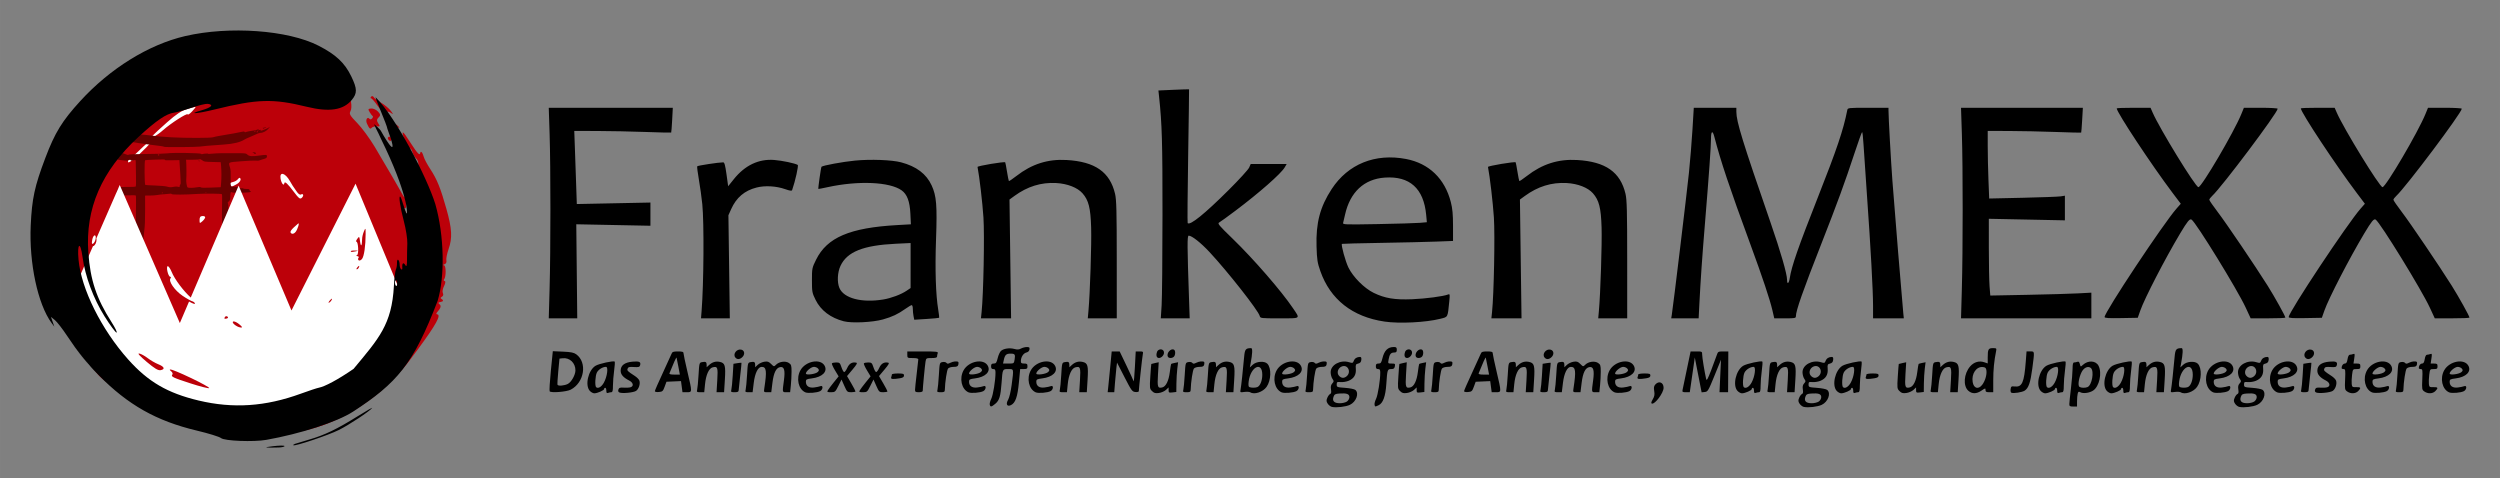 <?xml version="1.0" encoding="UTF-8" standalone="no"?>
<!-- Created with Inkscape (http://www.inkscape.org/) -->

<svg
   xmlns:dc="http://purl.org/dc/elements/1.1/"
   xmlns:cc="http://creativecommons.org/ns#"
   xmlns:rdf="http://www.w3.org/1999/02/22-rdf-syntax-ns#"
   xmlns:svg="http://www.w3.org/2000/svg"
   xmlns="http://www.w3.org/2000/svg"
   xmlns:sodipodi="http://sodipodi.sourceforge.net/DTD/sodipodi-0.dtd"
   xmlns:inkscape="http://www.inkscape.org/namespaces/inkscape"
   width="82cm"
   height="15.682cm"
   viewBox="0 0 820 156.822"
   version="1.1"
   id="svg869"
   inkscape:version="0.92.4 (5da689c313, 2019-01-14)"
   sodipodi:docname="schriftzug-schwarz.svg">
  <rect x="0" y="0" width="820" height="156.822" fill="#808080" stroke="none"/>
  <defs
     id="defs863" />
  <sodipodi:namedview
     id="base"
     pagecolor="#ffffff"
     bordercolor="#666666"
     borderopacity="1.0"
     inkscape:pageopacity="0.0"
     inkscape:pageshadow="2"
     inkscape:zoom="0.7"
     inkscape:cx="1022.1314"
     inkscape:cy="93.366472"
     inkscape:document-units="mm"
     inkscape:current-layer="layer1"
     showgrid="false"
     fit-margin-top="1"
     fit-margin-left="1"
     fit-margin-right="1"
     fit-margin-bottom="1"
     units="cm"
     inkscape:window-width="1920"
     inkscape:window-height="1017"
     inkscape:window-x="-8"
     inkscape:window-y="-8"
     inkscape:window-maximized="1" />
  <g
     inkscape:label="Ebene 1"
     inkscape:groupmode="layer"
     id="layer1"
     transform="translate(130.559,183.878)">
    <path
       style="fill:#ffffff;stroke:#000000;stroke-width:0.557px;stroke-linecap:butt;stroke-linejoin:miter;stroke-opacity:1"
       d="m -65.843,-156.635 c 0,0 -37.192,22.872 -36.397,25.458 0.796,2.586 -1.989,42.363 -1.79,45.148 0.199,2.784 12.132,24.463 15.513,27.049 3.381,2.586 37.192,11.734 39.977,11.536 2.784,-0.199 48.241,-43.431 48.241,-43.431 0,0 2.475,-9.672 2.078,-10.667 -0.398,-0.994 -21.281,-40.573 -21.281,-40.573 z"
       id="path4652"
       inkscape:connector-curvature="0"
       inkscape:export-xdpi="92"
       inkscape:export-ydpi="92" />
    <path
       style="fill:#bc0009;fill-opacity:1;stroke-width:0.557"
       d="m -98.253,-60.871 c -1.114,-1.294 -2.728,-3.27 -3.587,-4.392 -0.859,-1.122 -2.247,-2.92 -3.084,-3.997 -1.884,-2.42 -4.43,-8.795 -3.621,-9.064 0.327,-0.109 0.29,-0.242 -0.083,-0.295 -0.653,-0.094 -3.336,-4.9 -3.273,-5.863 0.016,-0.259 -0.498,-2.301 -1.145,-4.539 -0.646,-2.238 -0.998,-4.712 -0.781,-5.499 0.217,-0.787 0.155,-1.631 -0.138,-1.876 -0.597,-0.499 -0.977,-7.335 -0.564,-10.148 0.148,-1.005 0.686,-2.125 1.195,-2.488 0.577,-0.411 0.852,-1.264 0.727,-2.261 -0.11,-0.881 -0.027,-2.378 0.185,-3.328 0.212,-0.95 0.171,-2.435 -0.091,-3.299 -1.051,-3.468 5.694,-17.772 11.857,-25.142 3.626,-4.337 13.254,-13.551 16.957,-16.227 6.33,-4.576 12.648,-7.001 20.864,-8.007 13.739,-1.682 17.371,-1.391 30.158,2.417 3.944,1.174 6.843,2.804 10.644,5.983 2.278,1.905 4.619,4.058 5.202,4.784 1.294,1.61 1.973,5.409 1.207,6.748 -0.476,0.832 -0.137,1.416 2.22,3.824 1.53,1.563 4.127,5.093 5.772,7.844 3.359,5.619 8.38,14.262 9.115,15.69 1.019,1.979 1.113,0.012 0.1,-2.081 -0.587,-1.213 -0.921,-2.218 -0.743,-2.234 0.178,-0.016 0.786,1.057 1.351,2.383 0.565,1.327 1.177,2.399 1.359,2.383 0.449,-0.04 -0.935,-4.596 -1.817,-5.982 -0.389,-0.61 -0.459,-1.192 -0.157,-1.292 0.302,-0.1 0.72,0.124 0.929,0.499 0.209,0.375 0.893,0.587 1.52,0.472 0.951,-0.175 1.026,-0.268 0.45,-0.564 -0.38,-0.195 -0.483,-0.753 -0.229,-1.239 0.603,-1.154 1.199,-0.603 2.043,1.888 1.049,3.096 2.041,3.479 1.651,0.637 -0.184,-1.34 -0.612,-2.669 -0.953,-2.954 -0.34,-0.285 -0.503,-1.074 -0.362,-1.754 0.141,-0.68 -0.163,-1.599 -0.677,-2.042 -0.514,-0.443 -1.07,-1.392 -1.236,-2.11 -0.19,-0.823 -0.597,-1.306 -1.103,-1.308 -0.519,-0.002 -1.092,-0.998 -1.621,-2.82 -0.965,-3.32 -0.604,-3.137 2.086,1.055 2.237,3.486 3.063,4.367 3.2,3.412 0.133,-0.926 0.747,-0.271 1.162,1.238 0.195,0.709 1.146,2.491 2.113,3.96 2.227,3.382 3.368,6.194 5.311,13.095 1.841,6.54 2.003,9.51 0.718,13.189 -0.524,1.501 -0.851,3.172 -0.728,3.713 0.135,0.593 -0.098,1.092 -0.587,1.255 -0.49,0.163 -0.556,0.306 -0.167,0.362 0.678,0.097 0.686,3.792 0.01,4.6 -0.216,0.258 -0.125,0.508 0.202,0.555 0.327,0.047 0.231,0.786 -0.215,1.641 -0.446,0.856 -0.619,1.899 -0.386,2.318 0.233,0.419 0.106,0.94 -0.284,1.157 -0.39,0.217 -0.554,0.488 -0.365,0.604 0.927,0.566 0.905,0.952 -0.064,1.13 -0.874,0.161 -0.942,0.301 -0.375,0.776 0.631,0.528 0.379,1.296 -0.885,2.701 -0.255,0.282 -0.203,0.551 0.114,0.596 1.376,0.198 -0.373,3.364 -6.329,11.456 -4.701,6.386 -4.963,6.682 -12.218,13.775 -28.908,24.082 -53.623,10.546 -72.601,8.563 -1.021,-0.019 -13.391,-8.274 -15.629,-10.261 -1.031,-0.916 -3.213,-2.344 -4.327,-3.638 z m -1.468,-43.395 c 0.642,-0.787 0.78,-2.468 0.198,-2.417 -0.274,0.024 -0.619,0.625 -0.767,1.334 -0.303,1.458 -0.082,1.88 0.569,1.082 z m 32.504,19.308 c 0.636,0.121 0.399,-0.296 -0.735,-1.291 -2.349,-2.061 -5.359,-6.08 -6.292,-8.4 -0.433,-1.078 -1.014,-1.94 -1.291,-1.915 -0.641,0.057 0.099,3.359 0.775,3.457 0.277,0.04 0.335,0.275 0.127,0.524 -0.759,0.907 1.325,3.932 3.934,5.712 1.398,0.954 2.965,1.815 3.482,1.913 z m -15.376,-50.538 c 1.652,-1.697 2.208,-2.494 1.598,-2.294 -0.514,0.169 -2.148,1.523 -3.631,3.009 -1.483,1.486 -2.954,2.788 -3.269,2.892 -0.315,0.105 -0.623,0.557 -0.685,1.004 -0.138,1.007 2.477,-1.009 5.986,-4.613 z m 19.328,22.867 c -0.023,-0.258 -0.445,-0.433 -0.937,-0.389 -0.67,0.06 -0.897,0.389 -0.904,1.312 -0.008,1.141 0.061,1.17 0.937,0.389 0.52,-0.464 0.927,-1.054 0.904,-1.312 z m -13.896,-28.489 c 2.589,-2.31 7.982,-5.777 8.162,-5.247 0.081,0.238 0.727,-0.191 1.437,-0.955 0.71,-0.763 1.234,-1.436 1.164,-1.494 -0.069,-0.058 -1.284,0.239 -2.699,0.661 -1.896,0.565 -3.651,1.722 -6.676,4.399 -2.257,1.998 -4.342,3.922 -4.635,4.276 -1.075,1.302 1.286,0.108 3.246,-1.641 z m 24.613,17.408 c 0.614,-0.446 1.016,-1.113 0.893,-1.483 -0.123,-0.369 -0.393,-0.468 -0.601,-0.219 -0.685,0.819 -1.001,1.005 -2.31,1.357 -0.712,0.192 -1.701,0.835 -2.196,1.43 -0.879,1.054 -0.852,1.064 1.099,0.403 1.1,-0.373 2.502,-1.043 3.116,-1.489 z m 18.931,15.928 c 0.69,-0.834 1.418,-3.265 0.827,-2.757 -2.378,2.044 -2.845,2.703 -2.262,3.19 0.378,0.316 0.962,0.14 1.434,-0.434 z m 2.496,-12.127 c -0.039,-0.3 -0.337,-0.389 -0.664,-0.198 -0.408,0.239 -0.897,-0.099 -1.557,-1.074 -0.529,-0.782 -1.073,-1.575 -1.209,-1.762 -0.136,-0.187 -0.55,-0.882 -0.921,-1.543 -1.529,-2.728 -3.469,-3.227 -3.06,-0.787 0.259,1.546 1.076,2.557 1.226,1.518 0.117,-0.81 1.083,0.076 3.286,3.016 1.406,1.875 1.829,2.207 2.343,1.833 0.345,-0.251 0.595,-0.702 0.557,-1.002 z m 36.003,12.746 c -0.028,-0.722 0.091,-1.501 0.265,-1.729 0.175,-0.228 0.05,-0.714 -0.275,-1.079 -0.851,-0.954 -1.572,-7.268 -0.797,-6.984 0.356,0.131 0.635,-0.014 0.62,-0.321 -0.016,-0.308 -0.514,-0.533 -1.106,-0.501 -0.929,0.051 -1.064,0.213 -0.978,1.176 0.082,0.92 -0.06,1.105 -0.805,1.049 -0.675,-0.051 -0.668,0.029 0.029,0.312 0.611,0.249 1.178,1.816 1.644,4.545 0.697,4.088 1.505,6.12 1.404,3.532 z m -5.094,-26.179 c -1.071,-1.767 -1.236,-2.397 -0.568,-2.168 0.518,0.178 1.571,1.633 2.341,3.234 1.597,3.324 0.483,2.654 -1.772,-1.066 z M -10.212,-143.37 c -0.549,-1.213 0.151,-2.406 0.878,-1.496 0.187,0.234 0.563,0.159 0.836,-0.168 0.273,-0.326 0.361,-0.66 0.196,-0.741 -0.165,-0.081 -0.61,-0.657 -0.989,-1.28 -0.612,-1.006 -0.557,-1.144 0.487,-1.237 0.647,-0.058 1.654,0.399 2.239,1.015 0.833,0.876 0.872,1.294 0.181,1.922 -0.622,0.565 -0.661,1.126 -0.134,1.896 0.698,1.02 0.666,1.09 -0.479,1.042 -0.675,-0.028 -1.411,0.168 -1.635,0.436 -0.491,0.587 -0.815,0.302 -1.581,-1.39 z m 6.944,4.525 c 0.197,-0.235 0.538,-0.276 0.759,-0.091 0.221,0.185 0.36,0.628 0.309,0.984 -0.051,0.356 -0.393,0.397 -0.759,0.091 -0.366,-0.306 -0.505,-0.749 -0.309,-0.984 z m 2.366,-4.332 c 0.506,0.239 1.077,0.729 1.268,1.088 0.191,0.359 -0.223,0.163 -0.92,-0.435 -0.698,-0.598 -0.854,-0.892 -0.348,-0.653 z m -6.011,-6.275 c -0.863,-1.231 -1.749,-2.222 -1.969,-2.203 -0.22,0.018 -0.195,-0.209 0.055,-0.508 0.25,-0.299 0.627,-0.235 0.837,0.143 0.21,0.378 1.314,1.215 2.452,1.86 1.138,0.645 2.567,1.84 3.175,2.655 0.811,1.087 0.84,1.279 0.108,0.721 -1.406,-1.071 -1.872,-0.197 -0.639,1.198 0.736,0.833 0.535,0.766 -0.712,-0.233 -0.956,-0.767 -2.444,-2.401 -3.307,-3.632 z"
       id="path4654"
       inkscape:connector-curvature="0"
       sodipodi:nodetypes="ccccccccccccccccsccccccccccccccccccccccccccccscccccccccccccccscccccccccccsccccccccccccccccccccccccccccccccccccccccccccccccccccccccccccccccccccccccccccccccccccccccccccccccccccc"
       inkscape:export-xdpi="92"
       inkscape:export-ydpi="92" />
    <path
       inkscape:connector-curvature="0"
       id="path4656"
       d="m -86,-93.169 c -0.121,-0.413 -0.174,-1.205 -0.121,-1.802 0.137,-1.55 0.092,-3.481 -0.1,-4.309 -0.219,-0.943 -0.222,-3.728 -0.004,-4.967 0.166,-0.945 0.376,-15.013 0.231,-15.448 -0.053,-0.158 -0.755,-0.186 -2.715,-0.106 -3.112,0.127 -3.635,0.006 -3.635,-0.837 0,-0.725 0.404,-1.486 0.931,-1.754 0.273,-0.139 1.241,-0.2 2.763,-0.176 1.288,0.021 2.438,-0.023 2.555,-0.098 0.155,-0.099 0.192,-1.045 0.137,-3.512 -0.042,-1.857 -0.076,-3.807 -0.077,-4.334 -0.002,-0.826 -0.046,-0.946 -0.317,-0.869 -0.173,0.049 -0.599,0.14 -0.946,0.203 -0.466,0.085 -0.56,0.065 -0.36,-0.074 0.213,-0.148 0.145,-0.189 -0.315,-0.191 -0.322,-0.002 -0.586,0.073 -0.586,0.166 0,0.093 -0.264,0.136 -0.586,0.095 -0.322,-0.041 -1.134,-0.123 -1.804,-0.183 -0.747,-0.067 -1.175,-0.18 -1.106,-0.291 0.069,-0.112 -0.133,-0.16 -0.529,-0.126 -0.353,0.03 -0.7,-0.002 -0.771,-0.074 -0.071,-0.071 -0.623,-0.135 -1.226,-0.142 -1.037,-0.012 -2.324,-0.303 -1.48,-0.335 0.283,-0.01 0.301,-0.057 0.106,-0.291 -0.127,-0.153 -0.34,-0.237 -0.473,-0.186 -0.133,0.051 -0.241,0.014 -0.241,-0.082 0,-0.096 0.563,-0.175 1.251,-0.175 0.693,0 1.304,-0.086 1.37,-0.192 0.065,-0.106 0.225,-0.152 0.353,-0.103 0.129,0.05 0.628,-0.03 1.108,-0.176 1.015,-0.309 2.326,-0.196 3.338,0.288 0.49,0.235 0.715,0.264 0.865,0.115 0.14,-0.14 1.984,-0.214 5.956,-0.239 3.165,-0.02 6.222,-0.115 6.793,-0.21 1.545,-0.258 10.868,-0.122 11.043,0.16 0.075,0.122 0.215,0.174 0.31,0.116 0.262,-0.162 2.048,-0.295 1.956,-0.145 -0.045,0.072 0.582,0.06 1.393,-0.026 1.519,-0.162 4.33,-0.214 8.612,-0.16 2.313,0.029 2.478,0.055 2.883,0.455 0.603,0.595 1.555,0.666 4.051,0.306 2.237,-0.323 2.466,-0.283 2.371,0.423 -0.053,0.397 -0.285,0.534 -1.398,0.829 -0.446,0.118 -0.95,0.287 -1.12,0.375 -0.17,0.088 -0.677,0.11 -1.127,0.048 -0.45,-0.062 -2.602,0.035 -4.782,0.216 -4.514,0.373 -4.227,0.212 -3.677,2.062 0.219,0.739 0.272,1.568 0.225,3.537 -0.07,2.929 -0.165,2.764 1.591,2.768 1.08,0.002 1.548,0.142 1.382,0.41 -0.077,0.125 0.073,0.151 0.445,0.077 0.309,-0.062 0.61,-0.034 0.669,0.062 0.059,0.096 0.543,0.174 1.076,0.174 0.865,0 0.974,0.043 1.03,0.405 0.034,0.223 0.161,0.385 0.283,0.36 0.121,-0.025 0.221,0.024 0.221,0.109 0,0.38 -5.978,0.554 -6.421,0.187 -0.28,-0.232 -0.362,0.057 -0.411,1.461 -0.036,1.024 -0.102,1.222 -0.524,1.572 -0.307,0.255 -0.413,0.452 -0.293,0.541 0.109,0.08 0.198,0.908 0.208,1.941 0.101,9.812 0.251,13.877 0.543,14.638 0.073,0.19 0.039,0.243 -0.101,0.157 -0.235,-0.145 -0.302,0.461 -0.076,0.687 0.183,0.183 0.055,2.314 -0.151,2.529 -0.09,0.094 -0.164,0.353 -0.164,0.575 0,0.222 -0.081,0.454 -0.18,0.515 -0.099,0.061 -0.18,0.562 -0.18,1.114 0,0.827 -0.043,0.967 -0.246,0.798 -0.186,-0.154 -0.296,-0.145 -0.449,0.04 -0.111,0.134 -0.149,0.297 -0.084,0.363 0.065,0.065 0.014,0.119 -0.112,0.119 -0.162,0 -0.198,-0.174 -0.122,-0.586 0.06,-0.327 -0.01,-0.977 -0.16,-1.47 -0.352,-1.162 -0.358,-3.415 -0.01,-3.763 0.142,-0.142 0.191,-0.331 0.108,-0.418 -0.347,-0.368 -0.52,-2.456 -0.663,-7.998 -0.113,-4.379 -0.12,-7.213 -0.025,-10.391 0.028,-0.908 -0.004,-1.706 -0.072,-1.773 -0.201,-0.201 -5.658,-0.254 -8.167,-0.079 -3.729,0.26 -8.252,0.281 -8.333,0.037 -0.038,-0.114 -0.165,-0.175 -0.283,-0.136 -0.118,0.039 -0.984,0.117 -1.925,0.173 -0.942,0.056 -2.077,0.178 -2.523,0.271 -0.446,0.093 -1.522,0.173 -2.39,0.177 l -1.579,0.008 0.01,4.651 c 0.01,3.372 -0.073,5.317 -0.295,7.073 -0.169,1.332 -0.295,2.544 -0.28,2.692 0.239,2.389 -0.047,6.847 -0.439,6.847 -0.121,0 -0.223,0.257 -0.23,0.586 -0.014,0.599 -0.037,0.731 -0.294,1.66 -0.131,0.475 -0.163,0.495 -0.286,0.18 -0.119,-0.304 -0.14,-0.31 -0.151,-0.038 -0.01,0.173 -0.134,0.315 -0.283,0.315 -0.148,0 -0.27,0.09 -0.27,0.199 0,0.11 0.121,0.153 0.27,0.096 0.19,-0.073 0.27,0.014 0.267,0.296 -0.002,0.317 -0.038,0.345 -0.17,0.135 -0.244,-0.385 -0.299,-0.243 -0.486,1.256 l -0.169,1.351 -0.215,-0.736 z m 28.794,-12.609 c 0,-0.155 -0.082,-0.23 -0.183,-0.168 -0.101,0.062 -0.136,0.189 -0.08,0.281 0.155,0.25 0.263,0.203 0.263,-0.113 z m -20.002,-14.855 c 0,-0.099 -0.036,-0.18 -0.079,-0.18 -0.044,0 -0.129,0.081 -0.191,0.18 -0.061,0.099 -0.025,0.18 0.08,0.18 0.105,0 0.191,-0.081 0.191,-0.18 z m 14.367,-0.109 c -0.06,-0.06 -0.215,-0.066 -0.345,-0.014 -0.144,0.058 -0.101,0.1 0.109,0.109 0.19,0.008 0.296,-0.035 0.237,-0.095 z m -3.125,-1.705 c 0.773,-0.143 1.102,-0.138 1.291,0.02 0.187,0.155 1.088,0.176 3.386,0.081 l 3.132,-0.13 0.115,-1.358 c 0.146,-1.729 0.146,-3.761 3.8e-5,-5.489 l -0.115,-1.357 -2.731,-0.073 c -2.651,-0.071 -2.75,-0.088 -3.383,-0.571 -0.359,-0.274 -0.699,-0.421 -0.757,-0.329 -0.057,0.093 -1.099,0.166 -2.314,0.163 l -2.209,-0.006 0.044,0.432 c 0.104,1.025 0.139,5.179 0.049,5.838 -0.116,0.847 0.161,2.645 0.436,2.835 0.281,0.194 1.864,0.166 3.054,-0.054 z m 0.561,-8.638 c -0.061,-0.099 -0.025,-0.18 0.079,-0.18 0.105,0 0.191,0.081 0.191,0.18 0,0.099 -0.036,0.18 -0.08,0.18 -0.044,0 -0.129,-0.081 -0.191,-0.18 z m -8.09,8.47 c 0.448,-0.104 0.963,-0.107 1.306,-0.008 0.521,0.149 0.567,0.128 0.567,-0.26 0,-0.233 0.096,-0.455 0.212,-0.494 0.163,-0.054 0.161,-0.804 -0.004,-3.213 -0.121,-1.728 -0.236,-3.508 -0.257,-3.954 l -0.039,-0.811 -2.523,0.045 c -1.814,0.033 -2.447,-0.008 -2.252,-0.145 0.192,-0.135 -0.698,-0.156 -3.063,-0.07 -1.834,0.066 -3.37,0.155 -3.415,0.197 -0.277,0.26 -0.224,7.837 0.057,8.117 0.039,0.038 1.474,0.12 3.191,0.182 1.717,0.062 3.45,0.215 3.852,0.341 0.892,0.28 1.409,0.296 2.371,0.073 z m -4.794,-10.452 c 0,-0.099 -0.121,-0.18 -0.27,-0.18 -0.148,0 -0.27,0.081 -0.27,0.18 0,0.099 0.121,0.18 0.27,0.18 0.148,0 0.27,-0.081 0.27,-0.18 z m 30.993,-0.541 c 0,-0.099 -0.142,-0.187 -0.315,-0.194 -0.201,-0.01 -0.231,-0.048 -0.082,-0.108 0.321,-0.129 1.118,0.089 1.118,0.306 0,0.097 -0.162,0.177 -0.36,0.177 -0.198,0 -0.36,-0.081 -0.36,-0.18 z m -29.445,-2.115 c -0.139,-0.139 -1.131,-0.288 -5.152,-0.772 -1.734,-0.209 -4.613,-0.649 -6.397,-0.978 -2.791,-0.515 -3.445,-0.701 -4.685,-1.336 -0.793,-0.406 -1.806,-0.904 -2.252,-1.106 -1.512,-0.687 -1.712,-0.822 -1.945,-1.308 -0.171,-0.356 -0.182,-0.581 -0.041,-0.845 0.339,-0.634 0.78,-0.745 2.18,-0.546 1.436,0.204 2.256,0.533 2.964,1.189 0.259,0.24 0.544,0.392 0.632,0.338 0.088,-0.055 0.63,0.137 1.204,0.425 1.409,0.708 1.973,0.82 4.287,0.851 1.09,0.014 2.631,0.11 3.424,0.211 3.547,0.456 4.903,0.582 8.199,0.761 4.737,0.258 12.979,0.248 13.638,-0.016 0.279,-0.112 1.399,-0.349 2.489,-0.526 3.21,-0.522 6.255,-1.075 7.008,-1.275 0.523,-0.139 0.736,-0.131 0.836,0.032 0.074,0.119 0.218,0.165 0.321,0.102 0.219,-0.136 1.819,-0.461 2.782,-0.566 0.372,-0.041 0.833,-0.158 1.024,-0.26 0.192,-0.103 0.455,-0.183 0.585,-0.178 0.13,0.004 -0.004,0.125 -0.303,0.269 -0.533,0.257 -0.303,0.248 0.653,-0.025 0.255,-0.073 0.342,-0.043 0.26,0.09 -0.068,0.11 -0.056,0.199 0.025,0.199 0.295,0 2.082,-0.71 2.537,-1.008 l 0.466,-0.306 -0.383,0.487 c -0.737,0.936 -1.868,1.547 -2.866,1.547 -0.234,0 -0.809,0.194 -1.28,0.432 -0.47,0.237 -1.422,0.657 -2.116,0.932 -0.694,0.275 -1.464,0.633 -1.712,0.794 -1.356,0.886 -3.567,1.425 -6.757,1.65 -5.341,0.376 -6.897,0.508 -7.838,0.664 -1.11,0.184 -11.611,0.255 -11.786,0.08 z m 30.796,-4.912 c 0.061,-0.099 -0.014,-0.18 -0.17,-0.18 -0.155,0 -0.281,0.081 -0.281,0.18 0,0.099 0.076,0.18 0.17,0.18 0.093,0 0.22,-0.081 0.281,-0.18 z m -0.811,-0.18 c 0.148,-0.096 0.189,-0.175 0.09,-0.175 -0.099,0 -0.302,0.079 -0.45,0.175 -0.148,0.096 -0.189,0.175 -0.09,0.175 0.099,0 0.302,-0.079 0.45,-0.175 z m 2.421,-0.883 c 0.057,-0.092 0.043,-0.202 -0.032,-0.244 -0.075,-0.042 -0.028,-0.049 0.102,-0.016 0.131,0.033 0.402,-0.028 0.601,-0.134 0.2,-0.107 0.395,-0.162 0.435,-0.122 0.04,0.04 -0.216,0.21 -0.569,0.378 -0.353,0.168 -0.594,0.23 -0.537,0.138 z"
       style="fill:#680000;fill-opacity:1;stroke-width:0.18"
       inkscape:export-xdpi="92"
       inkscape:export-ydpi="92" />
    <path
       style="fill:#ffffff;stroke-width:0.557"
       d="m -13.942,-123.634 -21.017,41.6 -17.333,-40.951 -15.848,37.041 c 0.148,0.14 0.301,0.295 0.445,0.421 1.134,0.995 1.372,1.411 0.735,1.29 -0.282,-0.054 -0.885,-0.344 -1.595,-0.743 l -3.02,7.058 -19.717,-45.283 -7.664,17.517 c 0.162,0.499 -0.034,1.563 -0.508,2.144 -0.277,0.34 -0.471,0.445 -0.585,0.357 l -10.054,22.979 c 0.697,1.211 1.431,2.268 1.733,2.311 0.373,0.053 0.41,0.186 0.083,0.295 -0.81,0.269 1.736,6.644 3.62,9.065 0.838,1.077 2.226,2.874 3.085,3.996 0.859,1.122 3.279,2.245 4.393,3.539 1.114,1.294 2.869,3.196 3.9,4.112 2.238,1.988 13.973,9.896 14.994,9.915 9.621,3.409 15.954,4.434 18.068,5.471 0.352,0.295 0.796,0.351 0.985,0.124 0.19,-0.227 0.906,-0.296 1.591,-0.153 1.1,0.229 1.909,-0.416 1.186,0.91 -0.679,1.246 2.399,-0.164 3.299,0.023 2.203,0.458 11.565,0.807 11.815,0.076 0.141,-0.41 1.573,-0.297 3.24,-0.675 1.667,-0.378 4.139,-1.487 5.494,-2.462 1.712,-1.233 2.582,-1.56 2.853,-1.074 0.214,0.385 0.557,0.437 0.762,0.116 0.866,-1.356 1.781,-2.001 1.982,-1.397 0.119,0.357 0.69,0.651 1.269,0.653 0.58,0.002 0.933,0.149 0.784,0.327 -0.631,0.754 3.254,-0.917 7.408,-2.787 5.1,-2.297 7.904,-5.528 10.27,-7.842 7.254,-7.093 6.948,-6.487 11.649,-12.874 1.782,-2.42 2.907,-5.252 3.965,-6.844 l -1.9,0.929 z m 3.19,14.819 c 0.104,0.006 0.112,0.531 0.113,1.705 0.004,3.838 -0.509,7.36 -1.193,8.178 -0.366,0.437 -0.857,0.634 -1.092,0.437 -0.235,-0.197 -0.257,-0.56 -0.049,-0.809 0.208,-0.249 0.042,-0.501 -0.37,-0.56 -0.423,-0.061 -0.478,-0.197 -0.126,-0.314 0.645,-0.214 0.433,-4.5 -0.22,-4.442 -0.203,0.019 -0.064,-0.393 0.308,-0.913 0.658,-0.918 0.684,-0.889 0.942,1.002 0.254,1.86 0.631,1.286 0.654,-0.996 0.006,-0.594 0.266,-1.684 0.578,-2.421 0.237,-0.562 0.375,-0.872 0.456,-0.867 z m -3.298,7.109 c 1.121,0.035 1.123,0.063 0.026,0.296 -0.666,0.141 -1.284,0.197 -1.373,0.123 -0.352,-0.294 0.168,-0.456 1.347,-0.419 z m 1.249,5.042 c 0.082,-0.006 0.093,0.102 0.018,0.33 -0.134,0.412 -0.458,0.768 -0.719,0.791 -0.261,0.023 -0.15,-0.314 0.245,-0.748 0.218,-0.24 0.373,-0.365 0.456,-0.372 z m -8.924,10.759 c 0.06,-0.002 0.072,0.068 0.024,0.215 -0.127,0.393 -0.529,0.874 -0.893,1.068 -0.364,0.194 -0.261,-0.127 0.231,-0.715 0.307,-0.367 0.539,-0.566 0.638,-0.569 z m -34.627,5.751 c 0.147,-0.008 0.301,0.037 0.425,0.141 0.249,0.208 0.172,0.47 -0.17,0.584 -0.342,0.113 -0.705,0.136 -0.809,0.049 -0.104,-0.087 -0.028,-0.349 0.169,-0.584 0.098,-0.117 0.238,-0.181 0.385,-0.19 z m 2.474,1.71 c 0.41,0.013 1.173,0.407 1.826,0.958 1.033,0.872 1.122,1.117 0.371,1.025 -1.305,-0.161 -3.146,-1.7 -2.349,-1.964 0.043,-0.015 0.094,-0.021 0.152,-0.019 z m -31.014,10.515 c 0.555,0.094 1.789,0.767 2.742,1.496 0.953,0.729 2.525,1.64 3.491,2.024 2.012,0.8 2.349,1.654 0.766,1.945 -0.813,0.149 -1.953,-0.533 -4.546,-2.718 -2.333,-1.966 -3.133,-2.861 -2.453,-2.746 z m 10.162,5.24 c 0.587,-0.008 2.996,0.979 7.008,2.892 3.409,1.625 5.999,3.078 5.757,3.227 -0.242,0.149 -2.946,-0.538 -6.008,-1.527 -5.912,-1.91 -6.621,-2.253 -6.054,-2.931 0.196,-0.235 0.037,-0.696 -0.355,-1.023 -0.506,-0.423 -0.615,-0.633 -0.348,-0.637 z m 55.83,14.517 c 0.113,0.002 0.199,0.023 0.248,0.064 0.51,0.427 -0.014,0.875 -1.397,1.191 -1.743,0.399 -1.935,-0.067 -0.342,-0.83 0.569,-0.272 1.151,-0.432 1.49,-0.425 z m -4.752,0.985 c 0.018,0.001 0.035,0.006 0.047,0.017 0.098,0.082 0.61,0.297 1.137,0.477 0.827,0.284 0.786,0.398 -0.302,0.836 -1.453,0.585 -2.335,0.116 -1.549,-0.823 0.258,-0.308 0.537,-0.516 0.668,-0.508 z m -4.444,3.404 c -0.471,-0.008 -1.172,-0.438 -1.712,0.208 -1.274,1.523 0,0 1.712,-0.208 1.327,-0.812 0.856,0.26 0.187,0.031 -0.057,-0.019 -0.12,-0.029 -0.187,-0.031 z"
       id="path4658"
       inkscape:connector-curvature="0"
       sodipodi:nodetypes="cccccccccccccccccccccccccccccccccscscccccccccccccccccccccccccccccccccccccccccccccccccccccccccccccccccccccscccccccc"
       inkscape:export-xdpi="92"
       inkscape:export-ydpi="92" />
    <path
       style="fill:#000000;stroke-width:0.583"
       d="m -98.253,-60.871 c -3.929,-3.993 -6.848,-7.633 -10.287,-12.833 -1.504,-2.274 -3.316,-4.608 -4.026,-5.187 l -1.29,-1.053 0.555,1.609 0.555,1.609 -0.892,-1.207 c -4.519,-6.116 -7.419,-19.659 -6.85,-31.995 0.409,-8.861 1.277,-12.866 4.806,-22.178 3.142,-8.291 5.485,-12.102 11.455,-18.633 9.773,-10.692 22.426,-18.527 34.413,-21.31 14.464,-3.358 33.712,-1.97 43.724,3.153 5.717,2.925 8.614,5.643 10.755,10.092 1.965,4.083 1.988,5.512 0.125,7.74 -2.774,3.316 -7.375,4.008 -14.701,2.21 -11.141,-2.734 -16.2,-2.584 -30.317,0.895 -5.803,1.43 -9.117,1.64 -4.263,0.27 3.273,-0.924 4.171,-1.851 2.069,-2.134 -0.612,-0.083 -2.983,0.489 -5.268,1.27 -2.285,0.781 -4.876,1.511 -5.758,1.621 -2.535,0.318 -5.87,2.59 -11.725,7.991 -12.105,11.165 -17.443,23.486 -16.419,37.9 0.638,8.986 2.671,15.088 7.589,22.775 1.26,1.97 2.004,3.535 1.653,3.478 -0.351,-0.057 -2.106,-2.439 -3.901,-5.294 -3.682,-5.859 -6.39,-13.159 -7.249,-19.545 -0.712,-5.287 -1.801,-4.528 -1.307,0.911 0.867,9.56 7.494,22.884 16.275,32.724 6.558,7.349 12.911,11.054 23.118,13.484 11.348,2.701 21.911,1.991 33.549,-2.255 2.611,-0.953 5.249,-1.826 5.861,-1.941 1.958,-0.368 6.243,-2.622 11.414,-6.188 8.249,-9.924 12.561,-14.509 13.234,-27.26 0.132,-2.504 0.424,-4.907 0.648,-5.34 0.224,-0.432 0.385,-1.404 0.357,-2.159 -0.028,-0.755 0.158,-1.199 0.412,-0.986 0.254,0.212 0.46,0.898 0.458,1.523 -0.002,0.625 0.213,1.318 0.478,1.54 0.314,0.263 0.451,0.06 0.394,-0.583 -0.128,-1.44 0.406,-1.818 1.024,-0.724 0.366,0.648 0.533,0.088 0.526,-1.765 -0.006,-1.493 0.039,-3.901 0.099,-5.35 0.06,-1.449 -0.448,-4.728 -1.13,-7.286 -1.219,-4.576 -1.803,-8.609 -1.171,-8.081 0.177,0.148 0.642,1.392 1.033,2.765 0.391,1.372 0.85,2.612 1.019,2.754 0.481,0.402 0.402,-6.592 -8.439,-24.604 -0.76,-1.821 -2.588,-5.041 -2.07,-4.608 0,0 1.917,1.601 2.192,2.282 2.032,3.692 5.995,9.801 2.031,-0.86 -0.103,-1.153 -4.189,-10.368 -3.837,-10.317 6.803,6.814 16.755,26.12 19.541,34.956 2.999,10.437 3.163,23.919 0.787,31.767 -8.009,20.891 -13.315,26.944 -27.704,36.339 -5.235,3.418 -17.365,7.308 -28.498,9.287 -4.163,0.74 -13.734,0.366 -14.852,-0.581 -0.517,-0.439 -4.082,-1.542 -7.92,-2.453 -13.286,-3.153 -22.621,-8.428 -32.272,-18.235 z m 97.955,-30.006 c -0.029,-0.61 -0.18,-1.1 -0.334,-1.091 -0.476,0.03 -0.515,1.444 -0.051,1.832 0.241,0.202 0.415,-0.132 0.385,-0.742 z M -41.03,-37.522 c 2.062,-0.246 3.765,-0.267 3.785,-0.045 0.018,0.221 -0.816,0.428 -1.857,0.459 -4.725,0.141 -5.384,-5.06e-4 -1.928,-0.413 z m 7.252,-0.781 c 0.438,-0.157 2.565,-0.799 4.727,-1.426 4.928,-1.431 9.041,-3.41 15.683,-7.546 2.866,-1.785 5.052,-3.036 4.858,-2.78 -0.835,1.102 -7.54,5.532 -10.93,7.223 -3.468,1.73 -14.428,5.404 -14.912,5 -0.122,-0.102 0.136,-0.314 0.574,-0.47 z"
       id="path4660"
       inkscape:connector-curvature="0"
       sodipodi:nodetypes="cscccccscsccccsscccccsccscsccscccccccccccscccccccccccccccccccccccccccccccsccc"
       inkscape:export-xdpi="92"
       inkscape:export-ydpi="92" />
    <path
       style="fill:#000000;stroke-width:0.362"
       d="m 306.338,-50.404 c -0.452,-0.098 -1.082,-0.574 -1.399,-1.058 -0.479,-0.73 -0.502,-1.059 -0.139,-1.937 0.241,-0.581 0.658,-1.141 0.927,-1.245 0.344,-0.132 0.427,-0.573 0.28,-1.481 -0.153,-0.94 -0.039,-1.482 0.417,-1.986 0.578,-0.639 0.582,-0.757 0.049,-1.519 -0.318,-0.454 -0.578,-1.426 -0.578,-2.16 0,-2.408 3.199,-4.15 6.027,-3.282 1.135,0.348 1.271,0.31 1.558,-0.445 0.315,-0.828 1.046,-1.287 2.051,-1.287 0.371,0 0.501,0.303 0.422,0.98 -0.082,0.7 -0.373,1.041 -1.018,1.194 -0.815,0.193 -0.892,0.365 -0.781,1.746 0.153,1.904 -0.618,3.178 -2.366,3.908 -0.706,0.295 -1.873,0.485 -2.594,0.423 -1.187,-0.102 -1.311,-0.027 -1.311,0.79 0,0.867 0.11,0.911 2.766,1.099 1.521,0.108 3.026,0.413 3.345,0.677 1.315,1.092 0.29,3.91 -1.78,4.892 -1.349,0.64 -4.432,1.001 -5.876,0.688 z m 4.901,-1.773 c 0.455,-0.318 0.804,-0.944 0.804,-1.44 0,-1.034 -0.891,-1.357 -3.277,-1.185 -1.355,0.097 -1.642,0.259 -1.932,1.087 -0.485,1.388 0.227,2.101 2.099,2.101 0.826,0 1.864,-0.253 2.306,-0.563 z m -0.189,-8.206 c 1.734,-1.325 0.571,-4.027 -1.429,-3.32 -1.317,0.466 -1.853,2.121 -0.994,3.07 0.732,0.809 1.577,0.897 2.423,0.25 z m 150.059,9.98 c -0.452,-0.098 -1.082,-0.574 -1.399,-1.058 -0.479,-0.73 -0.502,-1.059 -0.139,-1.937 0.241,-0.581 0.658,-1.141 0.927,-1.245 0.344,-0.132 0.427,-0.573 0.28,-1.481 -0.153,-0.94 -0.039,-1.482 0.417,-1.986 0.578,-0.639 0.582,-0.757 0.049,-1.519 -0.318,-0.454 -0.578,-1.426 -0.578,-2.16 0,-2.408 3.199,-4.15 6.027,-3.282 1.135,0.348 1.271,0.31 1.558,-0.445 0.315,-0.828 1.046,-1.287 2.051,-1.287 0.371,0 0.501,0.303 0.422,0.98 -0.082,0.7 -0.373,1.041 -1.018,1.194 -0.815,0.193 -0.892,0.365 -0.781,1.746 0.153,1.904 -0.618,3.178 -2.366,3.908 -0.706,0.295 -1.873,0.485 -2.594,0.423 -1.187,-0.102 -1.311,-0.027 -1.311,0.79 0,0.867 0.11,0.911 2.766,1.099 1.521,0.108 3.026,0.413 3.345,0.677 1.315,1.092 0.29,3.91 -1.78,4.892 -1.349,0.64 -4.432,1.001 -5.876,0.688 z m 4.901,-1.773 c 0.455,-0.318 0.804,-0.944 0.804,-1.44 0,-1.034 -0.891,-1.357 -3.277,-1.185 -1.355,0.097 -1.642,0.259 -1.932,1.087 -0.485,1.388 0.227,2.101 2.099,2.101 0.826,0 1.864,-0.253 2.306,-0.563 z m -0.189,-8.206 c 1.734,-1.325 0.571,-4.027 -1.429,-3.32 -1.317,0.466 -1.853,2.121 -0.994,3.07 0.732,0.809 1.577,0.897 2.423,0.25 z m 138.126,9.98 c -0.452,-0.098 -1.082,-0.574 -1.399,-1.058 -0.479,-0.73 -0.502,-1.059 -0.139,-1.937 0.241,-0.581 0.658,-1.141 0.927,-1.245 0.344,-0.132 0.427,-0.573 0.28,-1.481 -0.153,-0.94 -0.039,-1.482 0.417,-1.986 0.578,-0.639 0.582,-0.757 0.049,-1.519 -0.318,-0.454 -0.578,-1.426 -0.578,-2.16 0,-2.408 3.199,-4.15 6.027,-3.282 1.135,0.348 1.271,0.31 1.558,-0.445 0.315,-0.828 1.046,-1.287 2.051,-1.287 0.371,0 0.501,0.303 0.422,0.98 -0.082,0.7 -0.373,1.041 -1.018,1.194 -0.815,0.193 -0.892,0.365 -0.781,1.746 0.153,1.904 -0.618,3.178 -2.366,3.908 -0.706,0.295 -1.873,0.485 -2.594,0.423 -1.187,-0.102 -1.311,-0.027 -1.311,0.79 0,0.867 0.11,0.911 2.766,1.099 1.521,0.108 3.026,0.413 3.345,0.677 1.315,1.092 0.29,3.91 -1.78,4.892 -1.349,0.64 -4.432,1.001 -5.876,0.688 z m 4.901,-1.773 c 0.455,-0.318 0.804,-0.944 0.804,-1.44 0,-1.034 -0.891,-1.357 -3.277,-1.185 -1.355,0.097 -1.642,0.259 -1.932,1.087 -0.485,1.388 0.227,2.101 2.099,2.101 0.826,0 1.864,-0.253 2.306,-0.563 z m -0.189,-8.206 c 1.734,-1.325 0.571,-4.027 -1.429,-3.32 -1.317,0.466 -1.853,2.121 -0.994,3.07 0.732,0.809 1.577,0.897 2.423,0.25 z m -414.583,9.221 c -0.075,-0.348 0.149,-1.202 0.499,-1.898 0.605,-1.207 1.393,-6.056 1.393,-8.579 0,-0.944 -0.147,-1.185 -0.723,-1.185 -0.53,0 -0.723,-0.241 -0.723,-0.904 0,-0.713 0.183,-0.904 0.868,-0.904 0.741,0 0.93,-0.261 1.295,-1.778 0.235,-0.978 0.719,-2.043 1.076,-2.366 0.868,-0.785 2.841,-1.071 4.407,-0.639 0.942,0.26 1.503,0.226 2.148,-0.132 0.48,-0.266 1.332,-0.49 1.893,-0.497 0.849,-0.01 1,0.121 0.904,0.786 -0.073,0.504 -0.448,0.877 -1.017,1.01 -0.976,0.229 -1.797,1.503 -1.806,2.802 -0.005,0.664 0.194,0.814 1.08,0.814 0.916,0 1.085,0.141 1.085,0.904 0,0.782 -0.161,0.904 -1.198,0.904 h -1.198 l -0.41,4.363 c -0.448,4.764 -1.14,6.741 -2.611,7.462 -1.298,0.636 -1.78,-0.324 -0.906,-1.804 0.356,-0.603 0.856,-2.708 1.124,-4.739 0.729,-5.515 0.778,-5.281 -1.104,-5.281 -1.888,0 -1.861,-0.056 -2.191,4.52 -0.317,4.391 -0.717,5.743 -2.026,6.844 -1.302,1.096 -1.672,1.155 -1.857,0.298 z m 8.159,-14.792 c 0.274,-1.689 0.103,-1.932 -1.363,-1.932 -1.378,0 -1.827,0.428 -2.18,2.079 l -0.251,1.175 h 1.789 c 1.78,0 1.791,-0.007 2.004,-1.322 z m 118.06,14.799 c -0.066,-0.344 0.159,-1.199 0.5,-1.898 0.594,-1.218 1.375,-6.093 1.375,-8.586 0,-0.944 -0.147,-1.185 -0.723,-1.185 -0.53,0 -0.723,-0.241 -0.723,-0.904 0,-0.713 0.183,-0.904 0.868,-0.904 0.736,0 0.932,-0.262 1.286,-1.718 0.629,-2.583 1.777,-3.707 3.789,-3.707 0.749,0 0.928,0.175 0.928,0.904 0,0.711 -0.184,0.904 -0.86,0.904 -1.078,0 -1.511,0.538 -1.822,2.26 -0.243,1.349 -0.238,1.356 0.988,1.356 1.119,0 1.216,0.083 1.059,0.904 -0.136,0.709 -0.392,0.904 -1.191,0.904 -1.24,0 -1.302,0.189 -1.609,4.882 -0.267,4.081 -1.087,6.327 -2.554,6.996 -1.17,0.533 -1.168,0.533 -1.311,-0.209 z m 227.891,-0.188 c 0.004,-0.447 0.243,-2.766 0.531,-5.153 0.288,-2.387 0.529,-5.275 0.535,-6.419 0.008,-1.549 0.142,-2.079 0.524,-2.079 0.282,0 0.763,-0.096 1.07,-0.214 0.389,-0.149 0.63,0.076 0.797,0.744 0.24,0.955 0.243,0.956 1.01,0.255 1.71,-1.563 4.225,-1.41 5.115,0.311 1.226,2.37 0.256,6.801 -1.781,8.135 -1.172,0.768 -3.212,1.056 -4.103,0.579 -0.621,-0.332 -0.766,-0.269 -0.949,0.413 -0.119,0.443 -0.218,1.578 -0.221,2.523 l -0.004,1.718 h -1.266 c -1.074,0 -1.264,-0.123 -1.258,-0.814 z m 5.943,-5.558 c 1.477,-0.567 2.307,-5.283 1.106,-6.28 -0.898,-0.745 -2.28,-0.124 -3.023,1.358 -0.93,1.855 -1.307,4.457 -0.702,4.84 0.557,0.354 1.809,0.393 2.619,0.082 z m -142.886,5.399 c -0.297,-0.108 -0.205,-0.532 0.304,-1.394 0.568,-0.963 0.675,-1.566 0.482,-2.713 -0.193,-1.145 -0.108,-1.63 0.385,-2.175 1.165,-1.288 2.692,-0.659 2.692,1.109 0,1.674 -2.88,5.531 -3.862,5.173 z M 62.906,-55.66 c -1.671,-1.793 -0.541,-6.776 1.868,-8.241 1.151,-0.7 5.912,-1.737 6.281,-1.368 0.112,0.112 0.029,1.451 -0.183,2.977 -0.212,1.526 -0.386,3.739 -0.386,4.918 0,1.609 -0.128,2.144 -0.513,2.144 -0.282,0 -0.77,0.099 -1.085,0.219 -0.431,0.166 -0.572,-0.012 -0.572,-0.723 0,-0.519 -0.163,-0.943 -0.362,-0.943 -0.199,0 -0.362,0.171 -0.362,0.38 0,0.453 -2.206,1.428 -3.229,1.428 -0.396,0 -1.053,-0.356 -1.458,-0.791 z m 4.605,-2.711 c 1.091,-1.981 1.517,-5.176 0.691,-5.176 -1.085,0 -2.472,0.864 -2.987,1.861 -0.533,1.03 -0.711,4.332 -0.259,4.784 0.616,0.616 1.773,-0.049 2.555,-1.469 z m 5.103,3.228 c -0.398,-0.183 -0.502,-0.495 -0.329,-0.982 0.208,-0.581 0.532,-0.694 1.75,-0.606 0.822,0.059 1.825,0.005 2.227,-0.124 1.129,-0.358 0.894,-1.529 -0.444,-2.205 -1.938,-0.98 -2.803,-1.973 -2.803,-3.221 0,-1.75 1.29,-2.734 3.894,-2.97 2.264,-0.205 2.833,0.085 2.462,1.255 -0.162,0.512 -0.538,0.606 -2.01,0.504 -1.471,-0.102 -1.857,-0.005 -2.056,0.515 -0.253,0.659 -0.089,0.827 2.375,2.428 0.676,0.439 1.342,1.124 1.48,1.522 0.368,1.061 -0.219,2.82 -1.13,3.384 -0.909,0.563 -4.548,0.899 -5.418,0.499 z m 60.973,-0.047 c -2.286,-1.001 -3.084,-4.604 -1.603,-7.239 1.712,-3.046 6.61,-3.949 7.94,-1.464 1.027,1.92 -0.788,3.704 -4.201,4.131 -1.743,0.218 -1.955,0.336 -1.955,1.096 0,1.395 0.996,2.095 2.687,1.887 0.809,-0.099 1.756,-0.297 2.104,-0.44 0.932,-0.382 0.839,1.129 -0.101,1.632 -1.008,0.539 -3.991,0.782 -4.871,0.397 z m 4.074,-6.672 c 0.465,-0.465 0.482,-0.663 0.099,-1.125 -0.256,-0.308 -0.86,-0.561 -1.341,-0.561 -0.905,0 -2.651,1.449 -2.651,2.2 0,0.614 3.186,0.193 3.894,-0.515 z m 49.444,6.672 c -2.286,-1.001 -3.084,-4.604 -1.603,-7.239 1.712,-3.046 6.61,-3.949 7.94,-1.464 1.027,1.92 -0.788,3.704 -4.201,4.131 -1.743,0.218 -1.955,0.336 -1.955,1.096 0,1.395 0.996,2.095 2.687,1.887 0.809,-0.099 1.756,-0.297 2.104,-0.44 0.932,-0.382 0.839,1.129 -0.101,1.632 -1.008,0.539 -3.991,0.782 -4.871,0.397 z m 4.074,-6.672 c 0.465,-0.465 0.482,-0.663 0.099,-1.125 -0.256,-0.308 -0.86,-0.561 -1.341,-0.561 -0.905,0 -2.651,1.449 -2.651,2.2 0,0.614 3.186,0.193 3.894,-0.515 z m 17.984,6.672 c -2.286,-1.001 -3.084,-4.604 -1.603,-7.239 1.712,-3.046 6.61,-3.949 7.94,-1.464 1.027,1.92 -0.788,3.704 -4.201,4.131 -1.743,0.218 -1.955,0.336 -1.955,1.096 0,1.395 0.996,2.095 2.687,1.887 0.809,-0.099 1.756,-0.297 2.104,-0.44 0.932,-0.382 0.839,1.129 -0.101,1.632 -1.008,0.539 -3.991,0.782 -4.871,0.397 z m 4.074,-6.672 c 0.465,-0.465 0.482,-0.663 0.099,-1.125 -0.256,-0.308 -0.86,-0.561 -1.341,-0.561 -0.905,0 -2.651,1.449 -2.651,2.2 0,0.614 3.186,0.193 3.894,-0.515 z m 34.069,6.263 c -0.781,-0.781 -0.803,-0.977 -0.56,-4.828 0.14,-2.208 0.284,-4.038 0.32,-4.068 0.036,-0.029 0.598,-0.168 1.249,-0.307 l 1.184,-0.254 -0.24,3.955 c -0.257,4.23 -0.109,4.676 1.423,4.291 1.189,-0.298 2.091,-2.145 2.452,-5.017 0.177,-1.408 0.375,-2.614 0.441,-2.679 0.066,-0.066 0.606,-0.217 1.2,-0.336 l 1.081,-0.216 -0.263,2.111 c -0.145,1.161 -0.277,3.354 -0.294,4.874 l -0.03,2.763 -1.266,0.148 c -1.145,0.134 -1.266,0.063 -1.266,-0.747 v -0.894 l -0.868,0.816 c -0.478,0.449 -1.516,0.903 -2.308,1.009 -1.169,0.157 -1.593,0.04 -2.254,-0.62 z m 32.234,0.403 c -0.274,-0.173 -1.146,-0.229 -1.939,-0.122 -1.426,0.191 -1.439,0.183 -1.242,-0.854 0.198,-1.041 0.746,-6.084 1.161,-10.685 0.223,-2.469 0.504,-2.816 2.296,-2.833 0.507,-0.005 0.441,1.79 -0.187,5.077 l -0.238,1.247 0.985,-0.904 c 1.184,-1.087 3.796,-1.264 4.738,-0.322 1.403,1.403 1.273,5.493 -0.242,7.621 -1.197,1.681 -4.005,2.617 -5.332,1.776 z m 2.29,-1.706 c 0.929,-0.356 1.643,-2.118 1.643,-4.052 0,-4.53 -3.843,-2.661 -4.463,2.171 -0.15,1.168 -0.08,1.746 0.224,1.87 0.649,0.263 1.925,0.268 2.595,0.012 z m 7.972,1.712 c -2.286,-1.001 -3.084,-4.604 -1.603,-7.239 1.712,-3.046 6.61,-3.949 7.94,-1.464 1.027,1.92 -0.788,3.704 -4.201,4.131 -1.743,0.218 -1.955,0.336 -1.955,1.096 0,1.395 0.996,2.095 2.687,1.887 0.809,-0.099 1.756,-0.297 2.104,-0.44 0.932,-0.382 0.839,1.129 -0.101,1.632 -1.008,0.539 -3.991,0.782 -4.871,0.397 z m 4.074,-6.672 c 0.465,-0.465 0.482,-0.663 0.099,-1.125 -0.256,-0.308 -0.86,-0.561 -1.341,-0.561 -0.905,0 -2.651,1.449 -2.651,2.2 0,0.614 3.186,0.193 3.894,-0.515 z m 34.793,6.263 c -0.781,-0.781 -0.803,-0.977 -0.56,-4.828 0.14,-2.208 0.284,-4.038 0.32,-4.068 0.036,-0.029 0.598,-0.168 1.249,-0.307 l 1.183,-0.254 -0.24,3.955 c -0.257,4.23 -0.109,4.676 1.423,4.291 1.189,-0.298 2.091,-2.145 2.451,-5.017 0.177,-1.408 0.375,-2.614 0.441,-2.679 0.066,-0.066 0.606,-0.217 1.2,-0.336 l 1.081,-0.216 -0.263,2.111 c -0.145,1.161 -0.277,3.354 -0.294,4.874 l -0.03,2.763 -1.266,0.148 c -1.145,0.134 -1.266,0.063 -1.266,-0.747 v -0.894 l -0.868,0.816 c -0.478,0.449 -1.516,0.903 -2.309,1.009 -1.169,0.157 -1.593,0.04 -2.254,-0.62 z m 70.34,0.409 c -2.286,-1.001 -3.084,-4.604 -1.603,-7.239 1.712,-3.046 6.61,-3.949 7.94,-1.464 1.027,1.92 -0.788,3.704 -4.201,4.131 -1.743,0.218 -1.955,0.336 -1.955,1.096 0,1.395 0.996,2.095 2.687,1.887 0.809,-0.099 1.756,-0.297 2.104,-0.44 0.932,-0.382 0.839,1.129 -0.101,1.632 -1.008,0.539 -3.991,0.782 -4.871,0.397 z m 4.074,-6.672 c 0.465,-0.465 0.482,-0.663 0.099,-1.125 -0.256,-0.308 -0.86,-0.561 -1.341,-0.561 -0.905,0 -2.651,1.449 -2.651,2.2 0,0.614 3.186,0.193 3.894,-0.515 z m 36.26,6.202 c -1.671,-1.793 -0.541,-6.776 1.868,-8.241 1.151,-0.7 5.912,-1.737 6.281,-1.368 0.112,0.112 0.029,1.451 -0.183,2.977 -0.212,1.526 -0.386,3.739 -0.386,4.918 0,1.609 -0.128,2.144 -0.513,2.144 -0.282,0 -0.77,0.099 -1.085,0.219 -0.431,0.166 -0.572,-0.012 -0.572,-0.723 0,-0.518 -0.163,-0.943 -0.362,-0.943 -0.199,0 -0.362,0.171 -0.362,0.38 0,0.453 -2.206,1.428 -3.229,1.428 -0.396,0 -1.053,-0.356 -1.458,-0.791 z m 4.605,-2.711 c 1.091,-1.981 1.517,-5.176 0.691,-5.176 -1.085,0 -2.472,0.864 -2.987,1.861 -0.533,1.03 -0.711,4.332 -0.259,4.784 0.616,0.616 1.773,-0.049 2.555,-1.469 z m 27.94,2.711 c -1.671,-1.793 -0.541,-6.776 1.868,-8.241 1.151,-0.7 5.912,-1.737 6.281,-1.368 0.112,0.112 0.029,1.451 -0.183,2.977 -0.212,1.526 -0.386,3.739 -0.386,4.918 0,1.609 -0.128,2.144 -0.513,2.144 -0.282,0 -0.77,0.099 -1.085,0.219 -0.431,0.166 -0.572,-0.012 -0.572,-0.723 0,-0.518 -0.163,-0.943 -0.362,-0.943 -0.199,0 -0.362,0.171 -0.362,0.38 0,0.453 -2.206,1.428 -3.229,1.428 -0.396,0 -1.053,-0.356 -1.458,-0.791 z m 4.605,-2.711 c 1.091,-1.981 1.517,-5.176 0.691,-5.176 -1.085,0 -2.472,0.864 -2.987,1.861 -0.533,1.03 -0.711,4.332 -0.259,4.784 0.616,0.616 1.773,-0.049 2.555,-1.469 z m 15.986,2.773 c -0.781,-0.781 -0.803,-0.977 -0.56,-4.828 0.14,-2.208 0.283,-4.038 0.32,-4.068 0.036,-0.029 0.598,-0.168 1.249,-0.307 l 1.184,-0.254 -0.24,3.955 c -0.257,4.23 -0.109,4.676 1.423,4.291 1.188,-0.298 2.091,-2.145 2.451,-5.017 0.177,-1.408 0.375,-2.614 0.441,-2.679 0.066,-0.066 0.606,-0.217 1.2,-0.336 l 1.081,-0.216 -0.263,2.111 c -0.145,1.161 -0.277,3.354 -0.294,4.874 l -0.03,2.763 -1.266,0.148 c -1.145,0.134 -1.266,0.063 -1.266,-0.747 v -0.894 l -0.868,0.816 c -0.478,0.449 -1.516,0.903 -2.308,1.009 -1.169,0.157 -1.593,0.04 -2.254,-0.62 z m 22.605,-0.085 c -1.824,-1.569 -1.528,-5.63 0.587,-8.039 1.248,-1.421 2.972,-1.914 4.649,-1.329 l 1.094,0.381 v -1.94 c 0,-2.701 0.211,-3.084 1.695,-3.084 1.178,0 1.243,0.062 1.053,0.994 -0.643,3.156 -0.935,6.139 -0.937,9.583 l -0.002,3.887 h -1.266 c -1.018,0 -1.266,-0.139 -1.266,-0.712 0,-0.676 -0.068,-0.666 -1.316,0.181 -1.636,1.11 -3.061,1.137 -4.291,0.079 z m 4.496,-1.947 c 0.948,-1.205 1.573,-3.263 1.414,-4.659 -0.1,-0.877 -0.312,-1.1 -1.14,-1.195 -2.152,-0.247 -3.819,2.182 -3.375,4.918 0.339,2.089 1.839,2.541 3.101,0.936 z m 9.582,2.562 c -0.214,-0.099 -0.322,-0.63 -0.241,-1.18 0.13,-0.889 0.275,-0.985 1.305,-0.865 2.451,0.286 3.139,-1.242 3.666,-8.152 l 0.255,-3.345 h 1.227 c 1.458,0 1.429,-0.246 0.661,5.616 -0.603,4.596 -1.23,6.417 -2.494,7.246 -0.822,0.539 -3.715,0.988 -4.379,0.68 z m 9.623,-0.592 c -1.671,-1.793 -0.541,-6.776 1.868,-8.241 1.151,-0.7 5.912,-1.737 6.281,-1.368 0.112,0.112 0.029,1.451 -0.183,2.977 -0.212,1.526 -0.386,3.739 -0.386,4.918 0,1.609 -0.128,2.144 -0.513,2.144 -0.282,0 -0.77,0.099 -1.085,0.219 -0.431,0.166 -0.572,-0.012 -0.572,-0.723 0,-0.519 -0.163,-0.943 -0.362,-0.943 -0.199,0 -0.362,0.171 -0.362,0.38 0,0.453 -2.206,1.428 -3.229,1.428 -0.396,0 -1.053,-0.356 -1.458,-0.791 z m 4.605,-2.711 c 1.091,-1.981 1.517,-5.176 0.691,-5.176 -1.085,0 -2.472,0.864 -2.987,1.861 -0.533,1.03 -0.711,4.332 -0.259,4.784 0.616,0.616 1.773,-0.049 2.555,-1.469 z m 17.091,2.711 c -1.671,-1.793 -0.541,-6.776 1.868,-8.241 1.151,-0.7 5.912,-1.737 6.281,-1.368 0.112,0.112 0.029,1.451 -0.183,2.977 -0.212,1.526 -0.386,3.739 -0.386,4.918 0,1.609 -0.128,2.144 -0.513,2.144 -0.282,0 -0.77,0.099 -1.085,0.219 -0.431,0.166 -0.572,-0.012 -0.572,-0.723 0,-0.519 -0.163,-0.943 -0.362,-0.943 -0.199,0 -0.362,0.171 -0.362,0.38 0,0.453 -2.206,1.428 -3.229,1.428 -0.396,0 -1.053,-0.356 -1.458,-0.791 z m 4.605,-2.711 c 1.091,-1.981 1.517,-5.176 0.691,-5.176 -1.085,0 -2.472,0.864 -2.987,1.861 -0.533,1.03 -0.711,4.332 -0.259,4.784 0.616,0.616 1.773,-0.049 2.555,-1.469 z m 19.653,3.176 c -0.274,-0.173 -1.146,-0.229 -1.939,-0.122 -1.426,0.191 -1.439,0.183 -1.241,-0.854 0.198,-1.041 0.746,-6.084 1.161,-10.685 0.223,-2.469 0.504,-2.816 2.296,-2.833 0.507,-0.005 0.441,1.79 -0.187,5.077 l -0.238,1.247 0.985,-0.904 c 1.184,-1.087 3.796,-1.264 4.738,-0.322 1.403,1.403 1.273,5.493 -0.242,7.621 -1.197,1.681 -4.005,2.617 -5.332,1.776 z m 2.29,-1.706 c 0.929,-0.356 1.643,-2.118 1.643,-4.052 0,-4.53 -3.843,-2.661 -4.463,2.171 -0.15,1.168 -0.081,1.746 0.224,1.87 0.649,0.263 1.925,0.268 2.595,0.012 z m 8.333,1.712 c -2.286,-1.001 -3.084,-4.604 -1.603,-7.239 1.712,-3.046 6.61,-3.949 7.94,-1.464 1.027,1.92 -0.788,3.704 -4.201,4.131 -1.743,0.218 -1.955,0.336 -1.955,1.096 0,1.395 0.996,2.095 2.687,1.887 0.809,-0.099 1.756,-0.297 2.104,-0.44 0.932,-0.382 0.839,1.129 -0.101,1.632 -1.008,0.539 -3.991,0.782 -4.871,0.397 z m 4.074,-6.672 c 0.465,-0.465 0.482,-0.663 0.099,-1.125 -0.256,-0.308 -0.86,-0.561 -1.341,-0.561 -0.905,0 -2.651,1.449 -2.651,2.2 0,0.614 3.186,0.193 3.894,-0.515 z m 16.899,6.672 c -2.286,-1.001 -3.084,-4.604 -1.603,-7.239 1.712,-3.046 6.61,-3.949 7.94,-1.464 1.027,1.92 -0.788,3.704 -4.201,4.131 -1.743,0.218 -1.955,0.336 -1.955,1.096 0,1.395 0.996,2.095 2.687,1.887 0.809,-0.099 1.756,-0.297 2.104,-0.44 0.932,-0.382 0.839,1.129 -0.101,1.632 -1.008,0.539 -3.991,0.782 -4.871,0.397 z m 4.074,-6.672 c 0.465,-0.465 0.482,-0.663 0.099,-1.125 -0.256,-0.308 -0.86,-0.561 -1.341,-0.561 -0.905,0 -2.651,1.449 -2.651,2.2 0,0.614 3.186,0.193 3.894,-0.515 z m 8.722,6.718 c -0.398,-0.183 -0.502,-0.495 -0.329,-0.982 0.208,-0.581 0.532,-0.694 1.75,-0.606 0.822,0.059 1.825,0.005 2.227,-0.124 1.129,-0.358 0.894,-1.529 -0.444,-2.205 -1.938,-0.98 -2.803,-1.973 -2.803,-3.222 0,-1.75 1.29,-2.734 3.894,-2.97 2.264,-0.205 2.833,0.085 2.462,1.255 -0.162,0.512 -0.538,0.606 -2.01,0.504 -1.471,-0.102 -1.857,-0.005 -2.056,0.515 -0.253,0.659 -0.088,0.827 2.375,2.428 0.676,0.439 1.342,1.124 1.48,1.522 0.368,1.061 -0.219,2.82 -1.13,3.385 -0.909,0.563 -4.548,0.899 -5.418,0.499 z m 10.205,-0.317 c -0.803,-0.563 -0.837,-0.757 -0.697,-3.978 0.134,-3.072 0.088,-3.386 -0.501,-3.386 -0.357,0 -0.65,-0.149 -0.65,-0.332 0,-0.806 0.489,-1.476 1.077,-1.476 0.465,0 0.701,-0.393 0.87,-1.446 0.143,-0.892 0.426,-1.446 0.74,-1.446 0.28,0 0.779,-0.104 1.11,-0.231 0.528,-0.203 0.571,-0.026 0.35,1.446 l -0.252,1.677 h 1.126 c 0.96,0 1.126,0.133 1.126,0.904 0,0.788 -0.158,0.904 -1.24,0.904 -1.225,0 -1.242,0.022 -1.478,1.909 -0.131,1.05 -0.184,2.393 -0.117,2.983 0.112,0.987 0.232,1.071 1.478,1.033 1.531,-0.047 1.68,0.26 0.633,1.307 -0.876,0.876 -2.432,0.934 -3.577,0.132 z m 8.097,0.271 c -2.286,-1.001 -3.084,-4.604 -1.603,-7.239 1.712,-3.046 6.61,-3.949 7.94,-1.464 1.027,1.92 -0.788,3.704 -4.201,4.131 -1.743,0.218 -1.955,0.336 -1.955,1.096 0,1.395 0.996,2.095 2.687,1.887 0.809,-0.099 1.756,-0.297 2.104,-0.44 0.932,-0.382 0.839,1.129 -0.101,1.632 -1.008,0.539 -3.991,0.782 -4.871,0.397 z m 4.074,-6.672 c 0.465,-0.465 0.482,-0.663 0.099,-1.125 -0.256,-0.308 -0.86,-0.561 -1.341,-0.561 -0.905,0 -2.651,1.449 -2.651,2.2 0,0.614 3.186,0.193 3.894,-0.515 z m 13.142,6.401 c -0.803,-0.563 -0.837,-0.757 -0.697,-3.978 0.134,-3.072 0.088,-3.386 -0.501,-3.386 -0.357,0 -0.65,-0.149 -0.65,-0.332 0,-0.806 0.489,-1.476 1.077,-1.476 0.465,0 0.701,-0.393 0.87,-1.446 0.143,-0.892 0.426,-1.446 0.74,-1.446 0.28,0 0.779,-0.104 1.11,-0.231 0.528,-0.203 0.571,-0.026 0.35,1.446 l -0.252,1.677 h 1.126 c 0.96,0 1.126,0.133 1.126,0.904 0,0.788 -0.158,0.904 -1.24,0.904 -1.225,0 -1.242,0.022 -1.478,1.909 -0.131,1.05 -0.184,2.393 -0.117,2.983 0.112,0.987 0.232,1.071 1.478,1.033 1.531,-0.047 1.68,0.26 0.633,1.307 -0.876,0.876 -2.432,0.934 -3.577,0.132 z m 8.097,0.271 c -2.286,-1.001 -3.084,-4.604 -1.603,-7.239 1.712,-3.046 6.61,-3.949 7.94,-1.464 1.027,1.92 -0.788,3.704 -4.201,4.131 -1.743,0.218 -1.955,0.336 -1.955,1.096 0,1.395 0.996,2.095 2.687,1.887 0.809,-0.099 1.756,-0.297 2.104,-0.44 0.932,-0.382 0.839,1.129 -0.101,1.632 -1.008,0.539 -3.991,0.782 -4.871,0.397 z m 4.074,-6.672 c 0.465,-0.465 0.482,-0.663 0.099,-1.125 -0.256,-0.308 -0.86,-0.561 -1.341,-0.561 -0.905,0 -2.651,1.449 -2.651,2.2 0,0.614 3.186,0.193 3.894,-0.515 z m -627.099,6.326 c -0.134,-0.216 0.045,-3.264 0.396,-6.773 l 0.639,-6.38 3.348,0.146 c 2.635,0.115 3.561,0.302 4.347,0.879 3.681,2.699 2.654,9.257 -1.814,11.587 -1.395,0.728 -6.552,1.131 -6.916,0.541 z m 5.979,-2.43 c 1.148,-0.594 2.463,-2.939 2.477,-4.417 0.022,-2.439 -1.89,-4.258 -4.202,-3.994 l -1.033,0.118 -0.395,4.159 c -0.217,2.287 -0.33,4.281 -0.25,4.43 0.251,0.469 2.262,0.295 3.403,-0.295 z m 28.521,2.395 c 0,-0.212 1.158,-2.866 2.574,-5.898 1.416,-3.032 2.714,-5.88 2.884,-6.327 0.264,-0.695 0.575,-0.814 2.127,-0.814 1.434,0 1.817,0.123 1.817,0.586 0,0.322 0.57,3.01 1.266,5.973 1.628,6.932 1.631,6.821 -0.168,6.821 H 93.292 L 93.05,-57.054 l -0.242,-1.823 -2.383,0.106 -2.383,0.106 -0.597,1.627 c -0.542,1.477 -0.719,1.638 -1.907,1.739 -0.755,0.065 -1.31,-0.051 -1.31,-0.272 z m 7.714,-8.067 c -0.27,-1.442 -0.535,-2.76 -0.589,-2.928 -0.079,-0.247 -1.032,1.846 -2.322,5.098 -0.129,0.325 0.324,0.452 1.612,0.452 h 1.791 z m 6.163,7.594 c 0.121,-0.447 0.327,-2.63 0.457,-4.85 0.234,-3.982 0.25,-4.039 1.176,-4.216 1.183,-0.226 1.486,-0.038 1.486,0.923 v 0.765 l 0.814,-0.745 c 1.065,-0.974 2.205,-1.299 3.537,-1.006 1.678,0.369 1.91,1.203 1.621,5.835 l -0.257,4.107 h -1.236 -1.236 l 0.238,-3.925 c 0.258,-4.241 0.113,-4.647 -1.507,-4.24 -1.241,0.311 -2.2,2.43 -2.509,5.543 l -0.26,2.622 h -1.271 c -1.142,0 -1.249,-0.082 -1.051,-0.814 z m 11.215,0 c 0.124,-0.447 0.329,-2.546 0.457,-4.662 l 0.232,-3.849 1.284,-0.208 c 0.706,-0.115 1.317,-0.173 1.357,-0.129 0.04,0.044 -0.149,1.951 -0.421,4.238 -0.271,2.287 -0.499,4.443 -0.506,4.791 -0.01,0.484 -0.32,0.633 -1.32,0.633 -1.182,0 -1.286,-0.078 -1.083,-0.814 z m 4.696,0 c 0.121,-0.447 0.327,-2.63 0.457,-4.85 0.234,-3.982 0.25,-4.039 1.176,-4.216 1.183,-0.226 1.486,-0.038 1.486,0.923 v 0.765 l 0.852,-0.801 c 0.469,-0.44 1.433,-0.895 2.143,-1.01 1.067,-0.173 1.453,-0.047 2.23,0.729 0.926,0.926 0.948,0.929 1.634,0.244 1.024,-1.024 3.067,-1.311 4.172,-0.587 0.805,0.527 0.902,0.839 0.902,2.88 0,1.259 -0.104,3.289 -0.232,4.512 l -0.232,2.223 h -1.214 c -1.39,0 -1.362,0.131 -0.822,-3.886 0.446,-3.315 0.106,-4.556 -1.194,-4.362 -1.349,0.201 -2.159,1.822 -2.571,5.144 l -0.385,3.105 h -1.241 c -1.23,0 -1.239,-0.012 -1.034,-1.356 0.859,-5.603 0.691,-6.961 -0.858,-6.961 -1.219,0 -2.222,2.023 -2.617,5.278 l -0.369,3.039 h -1.252 c -1.122,0 -1.229,-0.084 -1.032,-0.814 z m 26.954,0.181 c 0.196,-0.348 1.073,-1.518 1.949,-2.601 l 1.593,-1.968 -1.195,-1.983 c -0.657,-1.091 -1.112,-2.117 -1.011,-2.281 0.101,-0.164 0.73,-0.298 1.398,-0.298 1.104,0 1.26,0.137 1.719,1.514 0.278,0.833 0.671,1.57 0.875,1.638 0.203,0.068 0.667,-0.536 1.03,-1.341 0.655,-1.453 1.589,-2.013 2.918,-1.752 0.5,0.098 0.265,0.55 -1.176,2.265 l -1.8,2.143 1.386,2.371 c 0.762,1.304 1.386,2.496 1.386,2.648 0,0.152 -0.614,0.277 -1.365,0.277 -1.313,0 -1.4,-0.079 -2.291,-2.079 l -0.926,-2.079 -1.039,2.079 c -0.993,1.988 -1.099,2.079 -2.423,2.079 -1.213,0 -1.34,-0.078 -1.028,-0.633 z m 10.487,0 c 0.196,-0.348 1.073,-1.518 1.949,-2.601 l 1.593,-1.968 -1.195,-1.983 c -0.657,-1.091 -1.112,-2.117 -1.011,-2.281 0.101,-0.164 0.73,-0.298 1.398,-0.298 1.104,0 1.26,0.137 1.719,1.514 0.278,0.833 0.671,1.57 0.875,1.638 0.203,0.068 0.667,-0.536 1.03,-1.341 0.655,-1.453 1.589,-2.013 2.918,-1.752 0.5,0.098 0.265,0.55 -1.176,2.265 l -1.8,2.143 1.386,2.371 c 0.762,1.304 1.386,2.496 1.386,2.648 0,0.152 -0.614,0.277 -1.365,0.277 -1.313,0 -1.4,-0.079 -2.291,-2.079 l -0.926,-2.079 -1.039,2.079 c -0.993,1.988 -1.099,2.079 -2.423,2.079 -1.213,0 -1.34,-0.078 -1.028,-0.633 z m 18.119,-0.181 c 0.005,-0.447 0.243,-2.766 0.531,-5.153 0.288,-2.387 0.529,-4.543 0.535,-4.791 0.007,-0.303 -0.585,-0.452 -1.797,-0.452 -1.768,0 -1.808,-0.025 -1.808,-1.085 v -1.085 h 5.101 c 4.503,0 5.076,0.067 4.882,0.572 -0.121,0.315 -0.219,0.803 -0.219,1.085 0,0.374 -0.486,0.513 -1.792,0.513 -1.739,0 -1.798,0.034 -1.992,1.175 -0.195,1.144 -0.916,8.679 -0.917,9.583 -2e-4,0.275 -0.495,0.452 -1.266,0.452 -1.074,0 -1.264,-0.123 -1.258,-0.814 z m 7.36,0 c 0.121,-0.447 0.327,-2.63 0.457,-4.85 0.234,-3.98 0.25,-4.039 1.178,-4.227 0.533,-0.108 1.098,0.005 1.303,0.258 0.287,0.356 0.548,0.352 1.266,-0.017 0.941,-0.484 2.264,-0.623 2.612,-0.274 0.111,0.111 0.119,0.518 0.017,0.904 -0.141,0.538 -0.501,0.702 -1.544,0.702 -0.773,0 -1.556,0.236 -1.814,0.548 -0.393,0.473 -1.001,4.462 -1.061,6.956 -0.017,0.69 -0.218,0.814 -1.327,0.814 -1.18,0 -1.286,-0.079 -1.088,-0.814 z m 40.139,0 c 0.121,-0.447 0.327,-2.63 0.457,-4.85 0.234,-3.982 0.25,-4.039 1.176,-4.216 1.183,-0.226 1.486,-0.038 1.486,0.923 v 0.765 l 0.814,-0.745 c 1.065,-0.974 2.205,-1.299 3.537,-1.006 1.678,0.369 1.91,1.203 1.621,5.835 l -0.257,4.107 h -1.236 -1.236 l 0.238,-3.925 c 0.258,-4.241 0.113,-4.647 -1.507,-4.24 -1.241,0.311 -2.2,2.43 -2.509,5.543 l -0.26,2.622 h -1.271 c -1.142,0 -1.249,-0.082 -1.051,-0.814 z m 15.889,-1.085 c 0.113,-1.044 0.41,-4.055 0.661,-6.69 l 0.456,-4.791 h 1.306 1.306 l 2.211,4.611 c 1.216,2.536 2.279,4.855 2.363,5.153 0.084,0.298 0.274,-1.776 0.422,-4.611 l 0.27,-5.153 h 1.261 c 1.184,0 1.248,0.061 1.055,0.994 -0.193,0.935 -1.298,11.181 -1.298,12.036 0,0.225 -0.484,0.346 -1.124,0.281 -1.048,-0.106 -1.29,-0.436 -3.573,-4.879 l -2.449,-4.765 -0.211,1.692 c -0.116,0.93 -0.321,3.116 -0.455,4.856 l -0.243,3.164 h -1.081 -1.081 z m 24.612,1.085 c 0.121,-0.447 0.327,-2.63 0.457,-4.85 0.234,-3.98 0.25,-4.039 1.178,-4.227 0.533,-0.108 1.098,0.005 1.303,0.258 0.287,0.356 0.548,0.352 1.266,-0.017 0.941,-0.484 2.264,-0.623 2.612,-0.274 0.111,0.111 0.119,0.518 0.017,0.904 -0.141,0.538 -0.501,0.702 -1.544,0.702 -0.773,0 -1.556,0.236 -1.814,0.548 -0.393,0.473 -1.001,4.462 -1.061,6.956 -0.017,0.69 -0.218,0.814 -1.327,0.814 -1.18,0 -1.286,-0.079 -1.088,-0.814 z m 7.594,0 c 0.121,-0.447 0.327,-2.63 0.457,-4.85 0.234,-3.982 0.25,-4.039 1.176,-4.216 1.183,-0.226 1.486,-0.038 1.486,0.923 v 0.765 l 0.814,-0.745 c 1.065,-0.974 2.205,-1.299 3.537,-1.006 1.678,0.369 1.91,1.203 1.621,5.835 l -0.257,4.107 h -1.236 -1.236 l 0.238,-3.925 c 0.258,-4.241 0.113,-4.647 -1.507,-4.24 -1.241,0.311 -2.2,2.43 -2.509,5.543 l -0.26,2.622 h -1.271 c -1.142,0 -1.249,-0.082 -1.051,-0.814 z m 32.545,0 c 0.121,-0.447 0.327,-2.63 0.457,-4.85 0.234,-3.98 0.25,-4.039 1.178,-4.227 0.533,-0.108 1.098,0.005 1.303,0.258 0.287,0.356 0.548,0.352 1.266,-0.017 0.941,-0.484 2.264,-0.623 2.613,-0.274 0.111,0.111 0.119,0.518 0.017,0.904 -0.141,0.538 -0.501,0.702 -1.544,0.702 -0.773,0 -1.556,0.236 -1.814,0.548 -0.393,0.473 -1.001,4.462 -1.061,6.956 -0.017,0.69 -0.218,0.814 -1.327,0.814 -1.18,0 -1.286,-0.079 -1.088,-0.814 z m 41.224,0 c 0.121,-0.447 0.327,-2.63 0.457,-4.85 0.234,-3.98 0.25,-4.039 1.178,-4.227 0.533,-0.108 1.098,0.005 1.303,0.258 0.287,0.356 0.548,0.352 1.266,-0.017 0.941,-0.484 2.264,-0.623 2.613,-0.274 0.111,0.111 0.119,0.518 0.018,0.904 -0.141,0.538 -0.501,0.702 -1.544,0.702 -0.773,0 -1.556,0.236 -1.814,0.548 -0.393,0.473 -1.001,4.462 -1.061,6.956 -0.018,0.69 -0.218,0.814 -1.327,0.814 -1.18,0 -1.286,-0.079 -1.088,-0.814 z m 10.713,0.473 c 0,-0.212 1.158,-2.866 2.574,-5.898 1.416,-3.032 2.714,-5.88 2.884,-6.327 0.264,-0.695 0.575,-0.814 2.127,-0.814 1.434,0 1.817,0.123 1.817,0.586 0,0.322 0.57,3.01 1.266,5.973 1.628,6.932 1.631,6.821 -0.168,6.821 h -1.434 l -0.242,-1.823 -0.242,-1.823 -2.383,0.106 -2.383,0.106 -0.597,1.627 c -0.542,1.477 -0.719,1.638 -1.907,1.739 -0.755,0.065 -1.31,-0.051 -1.31,-0.272 z m 7.714,-8.067 c -0.27,-1.442 -0.535,-2.76 -0.589,-2.928 -0.079,-0.247 -1.032,1.846 -2.322,5.098 -0.129,0.325 0.324,0.452 1.612,0.452 h 1.791 z m 6.163,7.594 c 0.121,-0.447 0.327,-2.63 0.457,-4.85 0.234,-3.982 0.25,-4.039 1.176,-4.216 1.183,-0.226 1.486,-0.038 1.486,0.923 v 0.765 l 0.814,-0.745 c 1.065,-0.974 2.205,-1.299 3.537,-1.006 1.678,0.369 1.91,1.203 1.621,5.835 l -0.257,4.107 h -1.236 -1.236 l 0.239,-3.925 c 0.258,-4.241 0.113,-4.647 -1.507,-4.24 -1.241,0.311 -2.2,2.43 -2.509,5.543 l -0.26,2.622 h -1.271 c -1.142,0 -1.249,-0.082 -1.051,-0.814 z m 11.215,0 c 0.124,-0.447 0.329,-2.546 0.457,-4.662 l 0.232,-3.849 1.284,-0.208 c 0.706,-0.115 1.317,-0.173 1.357,-0.129 0.04,0.044 -0.149,1.951 -0.421,4.238 -0.271,2.287 -0.499,4.443 -0.506,4.791 -0.01,0.484 -0.32,0.633 -1.32,0.633 -1.182,0 -1.286,-0.078 -1.083,-0.814 z m 4.696,0 c 0.121,-0.447 0.327,-2.63 0.457,-4.85 0.234,-3.982 0.25,-4.039 1.176,-4.216 1.183,-0.226 1.486,-0.038 1.486,0.923 v 0.765 l 0.852,-0.801 c 0.469,-0.44 1.433,-0.895 2.143,-1.01 1.067,-0.173 1.453,-0.047 2.23,0.729 0.926,0.926 0.948,0.929 1.634,0.244 1.024,-1.024 3.067,-1.311 4.172,-0.587 0.805,0.527 0.902,0.839 0.902,2.88 0,1.259 -0.105,3.289 -0.232,4.512 l -0.232,2.223 h -1.214 c -1.39,0 -1.362,0.131 -0.822,-3.886 0.446,-3.315 0.106,-4.556 -1.194,-4.362 -1.349,0.201 -2.159,1.822 -2.571,5.144 l -0.385,3.105 h -1.241 c -1.23,0 -1.239,-0.012 -1.034,-1.356 0.859,-5.603 0.691,-6.961 -0.858,-6.961 -1.22,0 -2.222,2.023 -2.617,5.278 l -0.368,3.039 h -1.252 c -1.122,0 -1.229,-0.084 -1.032,-0.814 z m 41.896,0 c 0.093,-0.447 0.721,-3.458 1.397,-6.69 l 1.228,-5.876 h 1.9 c 1.854,0 1.9,0.025 1.9,1.045 0,0.925 0.749,5.526 1.301,7.987 0.161,0.718 0.489,0.144 1.656,-2.893 0.801,-2.083 1.629,-4.317 1.841,-4.963 0.362,-1.104 0.489,-1.175 2.083,-1.175 h 1.697 l -0.04,6.69 -0.04,6.69 -1.408,2.6e-5 -1.408,2.4e-5 0.244,-5.334 0.244,-5.334 -2.135,5.243 c -2.008,4.933 -2.196,5.25 -3.177,5.35 l -1.042,0.107 -1.118,-5.712 -1.118,-5.712 -0.441,3.074 c -0.243,1.691 -0.613,4.253 -0.823,5.695 l -0.381,2.622 h -1.264 c -1.12,0 -1.245,-0.093 -1.095,-0.814 z m 27.895,0 c 0.121,-0.447 0.327,-2.63 0.457,-4.85 0.234,-3.982 0.25,-4.039 1.176,-4.216 1.183,-0.226 1.486,-0.038 1.486,0.923 v 0.765 l 0.814,-0.745 c 1.065,-0.974 2.205,-1.299 3.537,-1.006 1.678,0.369 1.91,1.203 1.621,5.835 l -0.257,4.107 h -1.236 -1.236 l 0.238,-3.925 c 0.258,-4.241 0.113,-4.647 -1.507,-4.24 -1.241,0.311 -2.2,2.43 -2.509,5.543 l -0.26,2.622 h -1.271 c -1.142,0 -1.249,-0.082 -1.051,-0.814 z m 53.519,0 c 0.121,-0.447 0.327,-2.63 0.457,-4.85 0.234,-3.982 0.25,-4.039 1.176,-4.216 1.183,-0.226 1.486,-0.038 1.486,0.923 v 0.765 l 0.814,-0.745 c 1.065,-0.974 2.205,-1.299 3.537,-1.006 1.678,0.369 1.91,1.203 1.621,5.835 l -0.257,4.107 h -1.236 -1.236 l 0.238,-3.925 c 0.258,-4.241 0.113,-4.647 -1.507,-4.24 -1.241,0.311 -2.2,2.43 -2.509,5.543 l -0.26,2.622 h -1.271 c -1.142,0 -1.249,-0.082 -1.051,-0.814 z m 67.622,0 c 0.121,-0.447 0.327,-2.63 0.457,-4.85 0.234,-3.982 0.25,-4.039 1.176,-4.216 1.183,-0.226 1.486,-0.038 1.486,0.923 v 0.765 l 0.814,-0.745 c 1.065,-0.974 2.205,-1.299 3.537,-1.006 1.678,0.369 1.91,1.203 1.621,5.835 l -0.257,4.107 h -1.236 -1.236 l 0.238,-3.925 c 0.258,-4.241 0.113,-4.647 -1.507,-4.24 -1.241,0.311 -2.2,2.43 -2.509,5.543 l -0.26,2.622 h -1.271 c -1.142,0 -1.249,-0.082 -1.051,-0.814 z m 53.885,0 c 0.124,-0.447 0.329,-2.546 0.457,-4.662 l 0.232,-3.849 1.284,-0.208 c 0.706,-0.115 1.317,-0.173 1.357,-0.129 0.04,0.044 -0.149,1.951 -0.421,4.238 -0.271,2.287 -0.499,4.443 -0.506,4.791 -0.01,0.484 -0.32,0.633 -1.32,0.633 -1.182,0 -1.286,-0.078 -1.083,-0.814 z m 31.094,0 c 0.121,-0.447 0.327,-2.63 0.457,-4.85 0.234,-3.98 0.25,-4.039 1.178,-4.227 0.533,-0.108 1.098,0.005 1.303,0.258 0.287,0.356 0.548,0.352 1.266,-0.017 0.941,-0.484 2.264,-0.623 2.612,-0.274 0.111,0.111 0.119,0.518 0.018,0.904 -0.141,0.538 -0.501,0.702 -1.544,0.702 -0.773,0 -1.556,0.236 -1.814,0.548 -0.393,0.473 -1.001,4.462 -1.061,6.956 -0.018,0.69 -0.218,0.814 -1.327,0.814 -1.18,0 -1.286,-0.079 -1.088,-0.814 z M 161.754,-60.142 c 0.121,-0.315 0.219,-0.721 0.219,-0.904 0,-0.183 0.895,-0.332 1.989,-0.332 1.701,0 1.989,0.098 1.989,0.676 0,0.5 -0.353,0.734 -1.356,0.9 -2.343,0.387 -3.086,0.298 -2.841,-0.34 z m 244.812,0 c 0.121,-0.315 0.219,-0.721 0.219,-0.904 0,-0.183 0.895,-0.332 1.989,-0.332 1.701,0 1.989,0.098 1.989,0.676 0,0.5 -0.353,0.734 -1.356,0.9 -2.343,0.387 -3.086,0.298 -2.841,-0.34 z m 74.854,0 c 0.121,-0.315 0.219,-0.721 0.219,-0.904 0,-0.183 0.895,-0.332 1.989,-0.332 1.701,0 1.989,0.098 1.989,0.676 0,0.5 -0.353,0.734 -1.356,0.9 -2.343,0.387 -3.086,0.298 -2.841,-0.34 z m -370.781,-6.462 c -0.934,-1.126 0.465,-2.96 1.97,-2.582 1.106,0.278 1.238,1.613 0.247,2.509 -0.816,0.738 -1.643,0.765 -2.217,0.073 z m 265.424,0 c -0.934,-1.126 0.465,-2.96 1.97,-2.582 1.106,0.278 1.238,1.613 0.247,2.509 -0.816,0.738 -1.643,0.765 -2.217,0.073 z m 249.513,0 c -0.934,-1.126 0.465,-2.96 1.97,-2.582 1.106,0.278 1.238,1.613 0.247,2.509 -0.816,0.738 -1.643,0.765 -2.217,0.073 z m -376.574,-0.078 c -0.43,-0.43 -0.255,-1.828 0.284,-2.276 0.756,-0.628 1.807,-0.314 1.935,0.577 0.174,1.217 -1.454,2.464 -2.219,1.699 z m 3.543,-0.141 c -0.681,-1.102 0.936,-2.989 1.998,-2.332 0.503,0.311 0.459,1.752 -0.069,2.28 -0.536,0.536 -1.612,0.565 -1.929,0.052 z m 77.82,0.141 c -0.43,-0.43 -0.255,-1.828 0.284,-2.276 0.756,-0.628 1.807,-0.314 1.935,0.577 0.174,1.217 -1.454,2.464 -2.219,1.699 z m 3.543,-0.141 c -0.681,-1.102 0.936,-2.989 1.998,-2.332 0.503,0.311 0.459,1.752 -0.069,2.28 -0.536,0.536 -1.612,0.565 -1.929,0.052 z m -187.703,-11.673 c -4.321,-1.109 -7.551,-3.561 -9.255,-7.023 -1.132,-2.301 -1.193,-2.63 -1.193,-6.428 0,-3.899 0.035,-4.075 1.359,-6.753 3.607,-7.298 11.061,-10.476 26.621,-11.351 l 4.476,-0.252 -0.169,-3.51 c -0.193,-4.018 -1.073,-6.352 -2.88,-7.638 -3.905,-2.78 -14.205,-3.228 -24.194,-1.051 -1.674,0.365 -3.072,0.637 -3.107,0.605 -0.136,-0.124 0.848,-7.104 1.027,-7.282 0.427,-0.427 6.931,-1.626 10.977,-2.023 5.081,-0.499 12.112,-0.237 15.119,0.563 5.03,1.338 8.28,3.786 10.021,7.549 1.601,3.46 1.854,6.565 1.452,17.783 -0.355,9.879 -0.095,18.092 0.73,23.069 0.225,1.355 0.349,2.524 0.276,2.597 -0.073,0.073 -1.936,0.246 -4.14,0.386 l -4.008,0.254 -0.236,-1.178 c -0.13,-0.648 -0.236,-1.727 -0.236,-2.398 0,-0.671 -0.162,-1.22 -0.361,-1.22 -0.198,0 -1.134,0.55 -2.079,1.222 -2.431,1.729 -4.321,2.621 -7.377,3.48 -3.399,0.955 -10.199,1.273 -12.823,0.6 z m 12.876,-7.135 c 2.656,-0.431 5.937,-1.662 7.788,-2.923 l 1.247,-0.849 0.002,-7.379 0.002,-7.379 -4.82,0.231 c -10.721,0.514 -16.029,2.637 -18.188,7.274 -0.988,2.122 -1.145,5.323 -0.354,7.216 1.419,3.396 7.27,4.952 14.322,3.808 z m 164.466,7.229 c -10.507,-1.541 -17.77,-7.26 -21.034,-16.563 -0.96,-2.736 -1.112,-3.719 -1.246,-8.052 -0.239,-7.727 1.16,-13.036 4.968,-18.854 5.367,-8.201 14.267,-11.795 24.403,-9.856 7.517,1.438 12.711,6.445 14.682,14.154 0.541,2.116 0.714,3.997 0.714,7.76 v 4.967 l -5.515,0.21 c -3.033,0.116 -11.207,0.306 -18.164,0.423 -6.957,0.117 -12.7,0.263 -12.761,0.325 -0.336,0.336 1.16,5.778 2.132,7.758 1.535,3.126 5.2,6.803 8.272,8.301 3.693,1.8 6.927,2.337 12.656,2.098 4.457,-0.185 10.159,-0.939 11.763,-1.554 0.593,-0.228 0.624,-0.05 0.392,2.254 -0.543,5.392 -0.38,5.074 -2.917,5.711 -4.814,1.209 -13.429,1.641 -18.346,0.92 z m 11.597,-32.384 2.309,-0.201 -0.224,-2.414 c -0.805,-8.663 -5.405,-12.801 -13.587,-12.224 -6.793,0.479 -11.385,4.771 -13.029,12.174 -0.243,1.094 -0.522,2.28 -0.62,2.637 -0.17,0.616 0.387,0.638 11.332,0.438 6.331,-0.115 12.549,-0.3 13.819,-0.411 z M 49.704,-89.132 c 0.357,-12.62 0.361,-39.921 0.007,-50.807 l -0.28,-8.588 h 20.345 20.345 l -0.212,4.015 c -0.117,2.208 -0.263,4.061 -0.325,4.118 -0.062,0.057 -3.856,-0.033 -8.431,-0.199 -4.574,-0.166 -11.7,-0.311 -15.835,-0.321 l -7.518,-0.019 0.197,5.515 c 0.108,3.033 0.296,8.429 0.417,11.99 l 0.221,6.476 12.073,-0.245 12.073,-0.245 v 3.807 3.807 l -12.161,-0.242 -12.161,-0.242 0.159,15.428 0.159,15.428 h -4.673 -4.673 z m 49.861,7.232 c 0.705,-8.845 0.837,-28.942 0.229,-34.986 -0.22,-2.188 -0.724,-5.819 -1.12,-8.069 -0.396,-2.25 -0.642,-4.219 -0.545,-4.375 0.153,-0.247 7.046,-1.298 8.517,-1.298 0.415,0 0.669,0.92 1.085,3.922 l 0.543,3.922 1.87,-2.336 c 3.626,-4.53 8.142,-6.681 13.205,-6.291 2.624,0.202 6.838,1.089 7.744,1.63 0.333,0.198 -0.795,5.268 -1.838,8.263 -0.109,0.314 -0.722,0.23 -2.248,-0.306 -2.963,-1.041 -6.64,-1.253 -9.414,-0.541 -3.958,1.015 -6.631,3.288 -8.333,7.086 l -0.9,2.008 0.23,16.905 0.23,16.905 h -4.725 -4.725 z m 91.842,0.362 c 0.612,-5.938 0.987,-25.155 0.605,-31.008 -0.314,-4.813 -1.316,-13.38 -1.938,-16.568 -0.067,-0.346 8.771,-1.824 9.078,-1.519 0.062,0.062 0.326,1.437 0.585,3.055 0.259,1.618 0.536,3.007 0.616,3.087 0.08,0.08 1.189,-0.666 2.464,-1.657 5.055,-3.928 10.312,-5.603 16.472,-5.247 9.341,0.539 14.207,3.939 15.896,11.106 0.452,1.916 0.548,5.67 0.552,21.575 l 0.005,19.256 h -4.753 -4.753 l 0.22,-2.441 c 0.522,-5.785 1.045,-22.012 0.882,-27.362 -0.196,-6.454 -0.82,-8.923 -2.834,-11.216 -1.644,-1.873 -4.957,-3.165 -8.625,-3.365 -4.954,-0.27 -9.433,1.117 -13.731,4.252 l -1.591,1.16 0.262,19.486 0.262,19.486 h -4.945 -4.945 z m 59.046,-2.17 c 0.152,-2.337 0.28,-15.721 0.286,-29.743 0.01,-23.918 -0.156,-29.645 -1.121,-38.725 l -0.215,-2.022 4.995,-0.226 c 2.747,-0.124 5.022,-0.191 5.054,-0.148 0.033,0.043 -0.1,9.891 -0.294,21.885 -0.194,11.994 -0.266,21.894 -0.16,22.001 0.817,0.817 5.585,-3.038 13.476,-10.897 3.397,-3.383 6.406,-6.68 6.688,-7.327 l 0.512,-1.175 h 5.899 5.899 l -0.653,1.121 c -1.194,2.048 -8.318,8.313 -16.153,14.204 -2.558,1.923 -4.961,3.663 -5.34,3.866 -0.614,0.328 -0.129,0.911 4.411,5.305 6.883,6.661 16.058,17.233 19.835,22.853 2.368,3.524 2.705,3.277 -4.463,3.277 -6.204,0 -6.28,-0.01 -6.496,-0.814 -0.485,-1.808 -10.481,-14.521 -16.462,-20.936 -2.841,-3.047 -5.788,-5.371 -6.811,-5.371 -0.522,0 -0.504,3.172 0.117,21.245 l 0.202,5.876 h -4.741 -4.741 z m 108.381,2.17 c 0.612,-5.938 0.987,-25.155 0.605,-31.008 -0.314,-4.813 -1.316,-13.38 -1.938,-16.568 -0.068,-0.346 8.771,-1.824 9.078,-1.519 0.062,0.062 0.326,1.437 0.585,3.055 0.259,1.618 0.536,3.007 0.616,3.087 0.08,0.08 1.189,-0.666 2.464,-1.657 5.055,-3.928 10.312,-5.603 16.472,-5.247 9.341,0.539 14.207,3.939 15.896,11.106 0.452,1.916 0.548,5.67 0.552,21.575 l 0.004,19.256 h -4.753 -4.753 l 0.22,-2.441 c 0.522,-5.785 1.045,-22.012 0.882,-27.362 -0.196,-6.454 -0.82,-8.923 -2.834,-11.216 -1.644,-1.873 -4.957,-3.165 -8.625,-3.365 -4.954,-0.27 -9.433,1.117 -13.731,4.252 l -1.591,1.16 0.262,19.486 0.262,19.486 h -4.945 -4.945 z m 58.96,0.904 c 0.433,-2.633 4.945,-40.006 5.62,-46.558 0.4,-3.878 0.921,-10.265 1.159,-14.193 l 0.431,-7.142 h 6.982 6.982 l 0.002,1.356 c 0.008,3.186 2.016,9.69 11.2,36.252 3.358,9.712 5.431,16.899 5.431,18.828 0,1.652 0.613,1.246 0.888,-0.587 0.572,-3.813 2.796,-10.201 9.249,-26.559 6.222,-15.773 8.335,-22.037 9.605,-28.476 0.159,-0.809 0.202,-0.814 6.843,-0.814 h 6.683 v 0.851 c 0,2.185 0.788,16.36 1.279,23.015 0.562,7.61 3.257,40.407 3.573,43.484 l 0.177,1.718 h -5.046 -5.046 v -4.068 c 0,-4.986 -0.773,-19.049 -1.97,-35.89 -0.495,-6.961 -1.01,-14.568 -1.145,-16.905 -0.135,-2.337 -0.345,-4.249 -0.468,-4.249 -0.123,0 -1.249,3.124 -2.502,6.942 -3.097,9.428 -5.7,16.542 -10.823,29.581 -6.102,15.528 -8.405,22.086 -8.405,23.93 0,0.593 -0.355,0.659 -3.543,0.659 h -3.543 l -0.623,-2.677 c -0.829,-3.564 -3.235,-10.769 -7.197,-21.551 -6.943,-18.896 -9.709,-27.151 -11.844,-35.348 -0.58,-2.226 -1.096,-1.886 -1.096,0.723 0,2.519 -0.659,11.746 -1.981,27.754 -0.916,11.087 -1.438,18.629 -1.835,26.488 l -0.233,4.611 h -4.5 -4.5 z m 95.136,-8.498 c 0.357,-12.62 0.361,-39.921 0.008,-50.807 l -0.28,-8.588 h 19.984 19.984 l -0.231,4.033 c -0.127,2.218 -0.274,4.071 -0.326,4.118 -0.053,0.047 -3.838,-0.051 -8.413,-0.217 -4.574,-0.166 -11.45,-0.311 -15.278,-0.321 l -6.961,-0.019 v 5.005 c 0,2.753 0.108,7.741 0.24,11.086 l 0.24,6.081 11.059,-0.247 c 6.082,-0.136 11.67,-0.345 12.417,-0.464 l 1.358,-0.217 v 4.042 4.042 l -12.476,-0.255 -12.476,-0.255 0.002,9.549 c 0,5.252 0.109,10.917 0.239,12.59 l 0.237,3.041 12.164,-0.237 c 6.69,-0.131 14.15,-0.344 16.576,-0.475 l 4.412,-0.237 v 4.214 4.214 h -21.376 -21.376 l 0.274,-9.673 z m 46.818,9.243 c 0,-1.612 19.266,-30.649 23.609,-35.583 l 1.385,-1.573 -2.667,-3.536 c -6.876,-9.117 -18.349,-26.468 -18.349,-27.75 0,-0.107 2.498,-0.195 5.55,-0.195 h 5.55 l 0.668,1.537 c 2.295,5.284 14.083,24.499 15.029,24.499 1.058,0 11.67,-18.064 14.074,-23.957 l 0.848,-2.079 h 5.538 c 3.046,0 5.538,0.141 5.538,0.313 0,1.303 -18.257,25.609 -21.474,28.588 -0.52,0.482 -0.946,1.056 -0.946,1.275 0,0.219 1.238,2.021 2.751,4.005 2.804,3.677 12.292,17.682 16.406,24.219 2.239,3.557 5.794,9.954 5.794,10.426 0,0.133 -2.563,0.239 -5.695,0.235 l -5.695,-0.005 -1.627,-3.517 c -2.714,-5.867 -16.313,-27.966 -17.759,-28.86 -0.598,-0.37 -1.333,0.521 -3.716,4.505 -4.951,8.277 -11.672,21.281 -13.103,25.353 l -0.826,2.351 -5.441,0.1 c -4.145,0.076 -5.441,-0.007 -5.441,-0.349 z m 60.389,0 c 0,-1.612 19.266,-30.649 23.609,-35.583 l 1.385,-1.573 -2.667,-3.536 c -6.876,-9.117 -18.349,-26.468 -18.349,-27.75 0,-0.107 2.498,-0.195 5.55,-0.195 h 5.55 l 0.668,1.537 c 2.295,5.284 14.083,24.499 15.029,24.499 1.058,0 11.67,-18.064 14.074,-23.957 l 0.848,-2.079 h 5.538 c 3.046,0 5.538,0.141 5.538,0.313 0,1.303 -18.257,25.609 -21.474,28.588 -0.521,0.482 -0.946,1.056 -0.946,1.275 0,0.219 1.238,2.021 2.751,4.005 2.804,3.677 12.292,17.682 16.406,24.219 2.239,3.557 5.794,9.954 5.794,10.426 0,0.133 -2.563,0.239 -5.695,0.235 l -5.695,-0.005 -1.627,-3.517 c -2.714,-5.867 -16.313,-27.966 -17.759,-28.86 -0.598,-0.37 -1.333,0.521 -3.716,4.505 -4.951,8.277 -11.672,21.281 -13.104,25.353 l -0.826,2.351 -5.441,0.1 c -4.145,0.076 -5.441,-0.007 -5.441,-0.349 z"
       id="path1434"
       inkscape:connector-curvature="0" />
  </g>
</svg>

